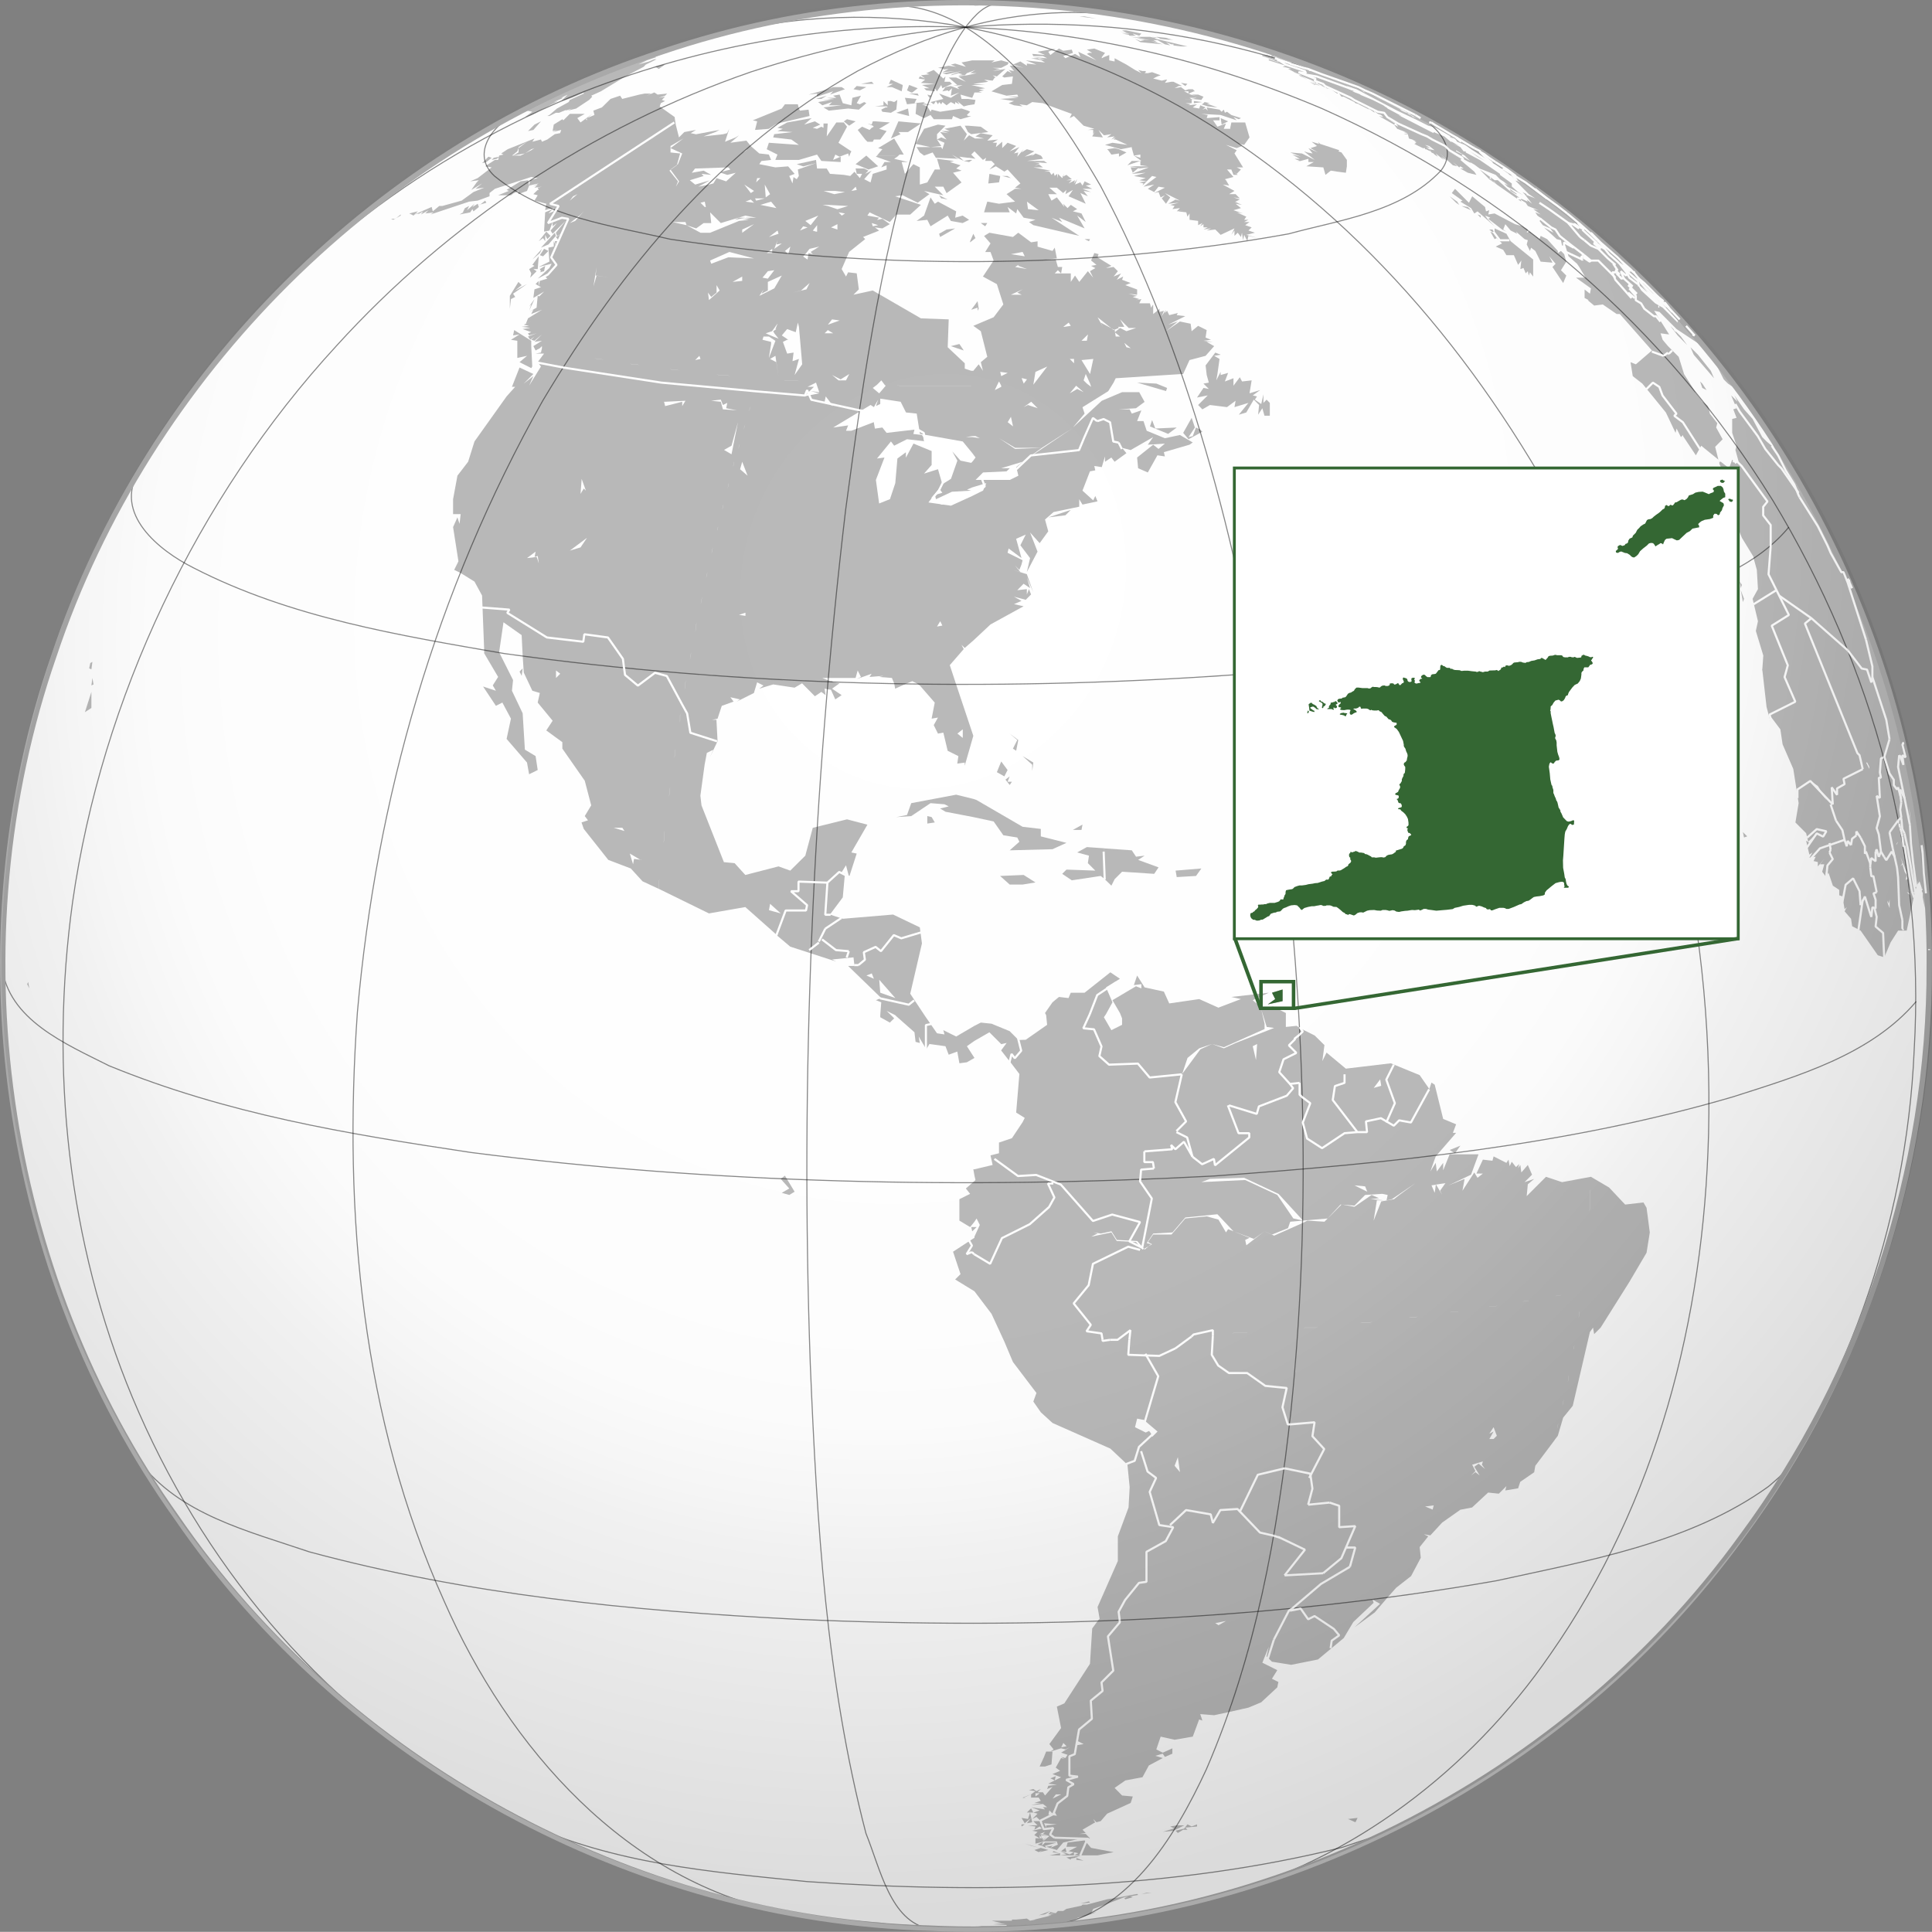 <svg xmlns="http://www.w3.org/2000/svg" xmlns:xlink="http://www.w3.org/1999/xlink" version="1.0" width="550" height="549.955" xml:space="preserve"><rect width="100%" height="100%" fill="#808080" stroke="none"/><defs><linearGradient x1="52.778" y1="-13.239" x2="22.014" y2="51.987" id="a" gradientUnits="userSpaceOnUse"><stop style="stop-color:#ffe1b8;stop-opacity:1" offset="0"/><stop style="stop-color:#ff8b00;stop-opacity:1" offset="1"/></linearGradient><linearGradient x1="-52.251" y1="457.03" x2="-52.251" y2="361.422" id="n" gradientUnits="userSpaceOnUse" gradientTransform="matrix(1.68 0 0 -1.68 899.213 789.761)"><stop style="stop-color:#fff;stop-opacity:1" offset="0"/><stop style="stop-color:#94caff;stop-opacity:1" offset="1"/></linearGradient><linearGradient x1="141.272" y1="70.428" x2="141.272" y2="158.071" id="i" gradientUnits="userSpaceOnUse" gradientTransform="matrix(1.68 0 0 1.68 -86.7 -86.7)"><stop style="stop-color:#fff;stop-opacity:1" offset="0"/><stop style="stop-color:#00a200;stop-opacity:1" offset="1"/></linearGradient><linearGradient x1="127.662" y1="63.215" x2="127.662" y2="183.368" id="f" gradientUnits="userSpaceOnUse" gradientTransform="matrix(1.68 0 0 1.68 599.333 -89.72)"><stop style="stop-color:#006a00;stop-opacity:1" offset="0"/><stop style="stop-color:#009800;stop-opacity:1" offset=".2"/><stop style="stop-color:#00d000;stop-opacity:1" offset="1"/></linearGradient><linearGradient x1="-117.002" y1="397.34" x2="12.991" y2="397.34" id="d" gradientUnits="userSpaceOnUse" gradientTransform="matrix(1.68 0 0 -1.68 899.209 789.763)"><stop style="stop-color:#0053bd;stop-opacity:1" offset="0"/><stop style="stop-color:#0032a4;stop-opacity:1" offset=".994"/></linearGradient><linearGradient x1="-52.251" y1="457.03" x2="-52.251" y2="361.422" id="g" gradientUnits="userSpaceOnUse" gradientTransform="matrix(1.68 0 0 -1.68 899.213 789.761)"><stop style="stop-color:#fff;stop-opacity:1" offset="0"/><stop style="stop-color:#94caff;stop-opacity:1" offset="1"/></linearGradient><linearGradient x1="141.272" y1="70.428" x2="141.272" y2="158.071" id="h" gradientUnits="userSpaceOnUse" gradientTransform="matrix(1.68 0 0 1.68 -86.7 -86.7)"><stop style="stop-color:#fff;stop-opacity:1" offset="0"/><stop style="stop-color:#00a100;stop-opacity:1" offset=".497"/><stop style="stop-color:#000;stop-opacity:1" offset=".994"/></linearGradient><linearGradient id="j"><stop style="stop-color:#b5b5b5;stop-opacity:1" offset="0"/><stop style="stop-color:#b5b5b5;stop-opacity:0" offset="1"/></linearGradient><linearGradient id="c"><stop style="stop-color:#676767;stop-opacity:1" offset="0"/><stop style="stop-color:#656565;stop-opacity:0" offset="1"/></linearGradient><linearGradient x1="127.662" y1="63.215" x2="127.662" y2="183.368" id="m" gradientUnits="userSpaceOnUse" gradientTransform="matrix(1.68 0 0 1.68 599.333 -89.72)"><stop style="stop-color:#6a0000;stop-opacity:1" offset="0"/><stop style="stop-color:#569b0f;stop-opacity:1" offset=".573"/><stop style="stop-color:#4ce72c;stop-opacity:1" offset="1"/></linearGradient><linearGradient id="k"><stop style="stop-color:#000;stop-opacity:0" offset="0"/><stop style="stop-color:#000;stop-opacity:.176" offset=".567"/><stop style="stop-color:#000;stop-opacity:.319" offset="1"/></linearGradient><linearGradient id="l"><stop style="stop-color:#000;stop-opacity:0" offset="0"/><stop style="stop-color:#000;stop-opacity:.004" offset=".415"/><stop style="stop-color:#000;stop-opacity:.027" offset=".568"/><stop style="stop-color:#000;stop-opacity:.078" offset=".772"/><stop style="stop-color:#000;stop-opacity:.176" offset=".889"/><stop style="stop-color:#000;stop-opacity:.319" offset="1"/></linearGradient><linearGradient id="b"><stop style="stop-color:#000;stop-opacity:0" offset="0"/><stop style="stop-color:#000;stop-opacity:.024" offset=".493"/><stop style="stop-color:#000;stop-opacity:.035" offset=".571"/><stop style="stop-color:#000;stop-opacity:.067" offset=".636"/><stop style="stop-color:#000;stop-opacity:.149" offset=".696"/><stop style="stop-color:#000;stop-opacity:.213" offset=".73"/><stop style="stop-color:#000;stop-opacity:.546" offset="1"/></linearGradient><radialGradient cx="-57.022" cy="439.632" r="97.988" fx="-57.022" fy="439.632" id="e" gradientUnits="userSpaceOnUse" gradientTransform="matrix(1.68 0 0 -1.68 899.213 789.761)"><stop style="stop-color:#fff;stop-opacity:1" offset="0"/><stop style="stop-color:#57adff;stop-opacity:1" offset=".595"/><stop style="stop-color:#c9e6ff;stop-opacity:1" offset=".994"/></radialGradient><radialGradient xlink:href="#b" id="o" gradientUnits="userSpaceOnUse" gradientTransform="matrix(-3.098 7.94 -7.191 -2.806 1577.54 -237.059)" cx="99.958" cy="139.375" fx="99.958" fy="139.375" r="45.07"/></defs><path style="fill:#fff;fill-opacity:1;fill-rule:nonzero;stroke:none" d="M549.222 274.973c.423-80-36.486-159.176-98.114-210.245-61.31-51.791-146.293-74.619-225.175-59.417C141.909 19.733 66.709 76.466 29.4 153.091-5.302 221.95-8.666 305.652 20.564 377.05c30.522 78.03 99.276 139.722 180.079 161.796 77.747 22.604 165.13 7.72 231.27-39.002 66.607-45.842 110.722-122.812 116.395-203.541.766-7.031.944-14.2.914-21.329z"/><path style="fill:#b9b9b9;fill-opacity:1;fill-rule:nonzero;stroke:none" d="m287.585 302.303 2.616 3.437-.92 10.983 2.443 1.523-.603 1.206-3.047 4.57-3.682 1.239v3.047l-2.412.603.603 2.73-5.174 1.238h-.317l.317 1.809.286 1.238-.286.286-2.444 2.126 1.206 1.524-3.047 1.523v6.095l3.047 1.84 1.238-1.523.603-.92.92 1.84-1.523 3.333v.318l-6.094 3.967 2.126 6.38-1.523 1.524 5.49 3.364 4.857 6.412 3.65 7.904 2.445 5.808 6.697 8.824-.889 2.444 2.127 3.047 3.333 3.048 16.473 7.3 4.857 4.57.635 6.412-.318 5.777-3.047 8.221v7.015l-5.777 13.11.603 3.364-.317.285-1.81 2.444-.634 10.062-7.3 11.268-2.127.92 1.206 6.095-3.333 4.57 1.206 1.524-.92.604 3.047-.92 1.238.316 1.206-.603-2.444 1.524 1.84.603-.602.92-1.238-.317.92.603-.92-.285-1.524 2.73 1.238.92-2.158.92 2.444.92-1.81.89-1.84.92 2.444.317-2.444.286-.318.92 1.524-.603-2.127 2.445-.603-.921h-1.524l.92-.92-1.237.603-.889-.603-1.238.317 1.841.286-1.238.92v.92h2.159l.603.921-1.841.603h1.84l-2.76.603 3.364-.317 1.206.92h-1.206l.603.635-3.968-.635 2.444.92-1.809.604 1.206.317-1.523 1.524 1.206-.603 1.238 1.206h-2.127l.603.603.603.603h-2.73l2.127.318-.317.92 1.523-.92.604.603-2.73.603 1.523.317-.92.92 1.523.921v-.92l.604.92-.286-.92 2.127.285-2.445-.603 1.524-.603-.603.603 1.84.603-1.84 1.524h3.967l.286.92-2.126.92.603-.602-1.81.285 3.048.92 1.809-2.126 5.205-1.206h2.413l-1.206-1.238h-1.841l1.84-.285-.92-.921 3.65-2.127-.285-.317-.318-.603.603.603.318.317 1.206-.317 1.84-2.127 6.698-3.047.603-1.84-3.047-.286-2.127-2.159 3.048-2.127 4.888-.92 1.809-3.333 3.968-2.126-2.127-.635 2.127-.603.603.92 2.126-.92v-1.524l-2.73 1.238-1.84-.92 1.238-3.65 3.967.888 5.174-.889 1.81-4.888.92.318-.603-1.841 3.967.317 4.254-.92 5.49-1.238 3.651-1.524 4.57-4.253.318-1.524-1.84-.92 1.523-2.444-4.254-2.127 1.841-4.57-.634 2.76 1.523 1.524 5.491.889 7.618-1.524 7.332-6.094 2.73-4.57 5.777-5.46-.286-.92 2.127 1.206-7.3 6.697 5.776-4.253 3.65-4.254 2.445-2.761 4.253-3.333 2.761-5.205-.317-3.048 2.444-3.047-1.238-.603 1.841.318 3.365-3.65 5.174-3.65 3.332-.636 4.571-4.253 3.047.317 2.159-2.158-.318 1.238 3.65-.603.603-1.841 3.968-2.73.318-1.84 5.49-7.301v-.032l.921-1.206 1.524-5.174 2.73-3.364 4.888-21.013.888-1.238.318 1.841 1.84-1.841 8.222-13.077 4.856-8.253.92-5.777-.92-7.015-.889-1.523-5.205.603-4.57-4.857-5.175-3.047-8.22 1.524-4.571-1.524-5.492 5.492.318-3.365 1.81-1.524-2.73.92 2.126-2.126-1.206-2.761-1.841 2.126-.286-2.126-.635.92.318-1.206-.92.889-1.207-1.524-.603 1.238-.317-1.84-.603.92-3.65-1.841-.318 1.238-2.73-.318-1.84 3.968h1.84l-1.523 1.206-.92-1.524-3.365 5.206.603-3.365-4.571 1.841 6.412-3.047 2.126-5.808h-8.22l-1.842 4.57v-2.126l-1.809 2.444-.317-2.444-1.524 2.444 1.524-4.285 5.808-6.698h-.92l.92-2.444-3.682-1.523-2.412-9.745-.92-.603-.603 1.841-2.762-3.968-8.22-3.364-12.793 1.524-5.49-4.571-1.207 2.444.603-4.57-2.761-2.73-4.254-2.127v-.032l-.92-.603-3.047.317v-3.967l-3.65-1.841-3.048.635-.92-.92-1.81-1.525 4.571-2.126-10.665 1.206 2.73.603-6.412 2.444-5.459-2.444-8.538 1.238-1.524-3.365-5.491-1.206-2.127-3.364-.92 2.73 2.126-.286v1.206l-1.523-.603-6.698 3.967 2.127 3.65.603 1.524v1.841l-3.047 1.524-2.127-3.682.603-.889 1.841-3.364-1.84-4.254 3.967-2.444-2.73-1.84-7.332 5.808h-3.936l-.635 1.523-2.73-.317-1.84 1.524-2.127 3.047.317.603.286 2.761-6.094 4.254-3.211.098m-48.273-47.33h-1.206l1.523-2.443.889 3.364 2.158-6.697-1.523-.317 4.57-7.904-5.808-1.524-9.745 2.413-2.126 7.935-4.285 4.253-3.333-1.206-9.459 2.444-3.047-3.364-3.047-.286-6.38-16.156-.318-2.762 1.207-8.824.634-3.364 1.81-.889-.92 2.127 2.158-4.571-.318-6.094h-1.206l1.524-.318 1.206-3.65 3.364-1.206-.92-1.238 2.73.603-.921.635 4.888-2.444.92-3.047 1.81.92-1.206.889 3.967-1.206 6.095.92 2.126-1.238 3.65 3.682 1.841-1.238 1.207.92-.286-1.84 1.81.317 1.237 2.73 1.81-1.206-2.73-1.841 2.126-1.524-1.84-.285-.286-.318h-.508l-2.254-.92h9.459l.603-2.127.92 1.841-1.206.603 4.254-1.523-.603.92 3.967-.317-1.238.317 3.65.286.635 1.523.286 1.524 3.365-1.524 1.523-.603 1.27.635.857.571 4.253 4.889-.889 4.57 1.81-.317-1.207 2.158 1.207 2.413 1.523-.286 1.238 5.174 3.047 1.523-.317 2.127 2.126-.286v.889l2.445-8.507-4.889-14.632-1.809-5.491 3.968-4.571-.635-1.206.92.888 2.445-2.126 4.888-4.57 9.427-5.175-2.73-.603 2.127-.92-2.127-1.206 3.333.888 1.523-1.523-.603-1.524-.603 1.524v-1.524l-2.73.318 1.81-1.841 1.84 1.237-.92-3.047 1.841 4.254-1.84-5.174-3.968-1.206 2.126.603-1.523-1.841 1.238 1.238.603-1.524.317-1.238-4.285-2.126.317-1.207 3.65 2.73-1.523-5.491 2.73-1.206-1.524 3.047 2.762 3.65-.92 3.968 3.046-5.809-2.126-5.46 2.73 3.048 2.444-3.365-.921-3.364 2.444-2.127 7.3-1.523v-2.127l.921 1.523 4.285-.92-.635-1.524-.603 1.238-3.047-2.761 2.127-5.491 1.523-.286-.285-1.238 2.126.317.92-3.047v1.524l1.81-1.206.92 1.206 3.365-2.444-1.238-1.524 2.444.635 6.412-3.682-1.524 2.158 4.857-.317-1.81 1.524-1.523-1.207-4.57 3.65.285 3.048 2.761 1.206 2.73-4.888 2.127.317-.286-1.206 7.3-2.127.921-.634-3.65-2.127-4.285.92-5.174-2.126-.92-2.762h-1.81l1.206-3.047-2.73.92-.602-1.205h-3.048l4.857-.318 2.444-1.81-1.524-2.76h-4.888l-5.777 2.444-8.22 7.617 3.332-3.967-.603-1.81 7.332-4.57 1.524-2.444.603-1.238 18.886-1.206h.317l1.81-3.968 4.57-1.206 2.444-2.762-2.126-1.206h1.809l-2.73-.317 2.127-.286-1.524-.635.318-2.126-2.444-1.206-1.841 1.523-.286-2.127-3.047-.634-3.968 2.761 3.365-2.761-2.762.92 4.888-2.444-2.444-.286.318-.603-2.444.603-.603-1.238-.635.635.317-.92-1.206 1.809.603-1.524-1.238.318v-.92l-.286.317-1.523 1.206v-2.73l-.603.92-.318-1.237h-3.047l.603-1.206-1.523.285.92-.285-1.84-.603 1.237-.318-2.444-.603 2.444.286V82.41l-3.364-1.238 1.523-.603-2.444-.92.318-.921-1.841.92 1.237-1.809-2.126.889 1.206-1.524-1.206-1.206-2.159.318 1.524-.635-3.936-2.413.286-.92-1.206-.317-.92 2.126 1.523 1.238-1.524.286 1.206.635-1.523.888.92 1.841-1.523-1.84-2.444 3.047-1.207-1.81-1.206 1.81v-2.413h-4.571l.89-.92.92.92.317-1.84h-1.238l-.603-2.127h-2.73l3.048-.318-.603-3.047-.635.92-4.254-1.206v-1.523l-1.84.285-3.65-2.73-1.524 1.207-6.698-1.206-1.523.92 1.84 2.127-1.523 2.444h1.524l.888 2.412-3.047 4.571 3.968 2.158 1.84 5.777-2.76 3.65-5.777 2.445 2.126 1.523 1.841 7.3-1.84 1.524.602 2.444-1.206-1.84-1.523 1.84h-.604l-1.84-.603v-1.523l-4.857-4.571.286-7.935-7.904-.286-13.712-7.935-5.491 1.206 1.523-1.524-.603-4.57-2.444-.286-.603 1.206-1.238-2.127 2.127-4.888 4.57-3.65-.602-.603 4.57-1.81-1.206-.92 2.127.286 2.126-1.206-2.126-1.524-1.524.317.603-.634-3.332-.603.603-.92 5.776 2.76 1.841-2.126h3.968l3.047-2.762-7.332-2.444 2.127-.285 4.285 2.126 3.333-2.444-1.524-.92 5.491 1.238-2.444-2.444h2.444l.92 1.84 4.254-3.047-2.412-2.761 2.412-.603-1.524-.603 1.238-.92-3.047-.921 1.206-.286-4.856-.635.889 3.048h-1.524l-2.127 3.681-2.126.604v-4.889l-1.841-.92-2.412 2.761-.921-3.364h1.81l-3.937-.92.89-.604-.89-.285h-4.888l-.317.285 4.285 1.524h-1.841l-.92 1.523 1.523-.603v1.207l-3.936 1.237-.635 2.444-1.809-.92 2.127-2.444-1.841.92.92-.92-1.206-.603h-2.444l.317 1.523h1.524l-.635 1.207-1.523-1.81-1.207 1.207-1.84-.318-3.936-.286-.921-1.523h-2.761l-.286-2.444-5.491 1.206 1.84.635 3.65-.92-5.173 1.809.286 1.84-.603.921-.92-.603-.286 1.81-.921-2.127 1.524-.604-1.841-2.126-3.65.285-4.571-.92.603-.889 2.761-.317-.635-1.524-2.73-.317-2.443-2.127-1.207-1.523-4.57.603 1.809-1.524.635-.603-.92.603-3.048 1.238.603-1.841.603-1.841-.603 1.238-1.206.286h.889v.031h-.92l-5.46.603 3.333-1.237 1.238-.604-1.841.318-4.888.92-1.524-.317 1.524-.92-3.333.603-1.524 1.523-.92-3.65-.286-1.841v-.286l-4.285-3.047.317-.92 1.206-.603-.92-.318.92-.92-1.809.317 1.81-.603.603-.603-2.73.286-.92-.604-2.127.92.603-.316.603-.286h-1.81l-1.523.286-4.888 1.237-.603-.92-2.73.92-2.444 2.413-2.444.92.317 1.238-1.968.825 1.334-1.142-3.333 2.444-.92-1.238 2.126-1.206h-4.253l-1.841 1.84-.286-.317-2.444 1.524-.318 1.84 1.238-.317-1.238.604 2.445-.604-.318.92-1.523.287-2.127 1.523-1.524.635-.285-.635-2.444.635.603-.92-7.618 3.047-1.841 1.206.635.317-1.238.286-.064.35-1.46.285-.603.603 1.524-.318.508-.507-.19.825h-.921l-2.762 1.809 1.841.317-3.968 3.048-2.126.92 2.444-.317-.603.603-1.524 2.158 3.047-1.84-1.84 1.523 2.443-.318-3.047 1.238-3.364 2.444-5.491 1.524h-.89l-1.84 1.523-.318-1.237-4.856 2.126 1.206-.285-.285.285 1.523-.889-.635.89 2.159-1.207-.92.92 2.316-.285-.793.571 10.95-3.65 2.444-.286 3.365-1.238v-.92l1.524-1.206 10.347-3.365 1.841.318-2.126.603-.318 1.523 2.73-.603-1.81.92 1.524-.602-.92.888 2.126-.285-1.206.285.286.635h-.286l-1.238 1.206 1.238.318-.92 1.523 3.364.889-.317 1.841.92-.317 1.206-.603-1.206.634 1.524-.317v.92l-1.524.604 1.206-1.207-2.126.89-.318 5.49 1.524-.285.92-2.444v1.206l1.238-.92-1.84 2.158.602.888 3.65-3.65-2.729 3.365.317.92 1.81-.92-2.127 1.206.92 1.206h-1.237l.317 1.238-.603-1.238v1.524l-1.524.317.286 3.968-3.047 1.523 3.682-.92-.635 1.206-3.333 3.047 3.047-1.524 2.127-1.809-3.047 2.73.603.603-2.127.635-.285 1.428.603.381-1.841.603-.318 2.444 3.047-1.809-1.364 1.365-.445-.159-.317 3.365-2.127 1.206 1.206-.603-.603 1.206 3.047-1.206-3.967 2.444-.603 1.523 1.523-.634-2.126.92 1.523.318-2.127.285 2.445.318-2.159.317 2.444.889-.92.317.317.603 2.127-.603-2.444.92.635.921 1.206-.92-.92.92.92.286 2.126-1.81-2.126 2.127 2.126-.317-2.444 1.523.635 1.238 1.206-.635.603-.603v.603l-.285 1.238-1.524.286h2.412l-1.809 2.444.92 1.238-3.364 5.46 1.206-2.73-2.73 2.126 2.73-2.73-3.936-1.84-2.158 5.49h.92l-2.444 2.73-9.141 12.824-1.81 5.777-3.046 3.968-1.238 6.697v4.253h2.158l-.317 2.762-.603-1.841-1.238 2.761 1.523 9.745-1.206 2.444 1.841.888 3.936 2.445 2.158 3.967.603 15.553v.889l3.968 6.73-1.523 2.411.888 1.524-3.65-1.206 3.65 5.491 1.841-.92 2.444 4.57-1.238 5.777 5.809 6.73.603 3.332 2.444-1.206-.603-3.968-3.047-1.84-.635-10.348-3.047-6.412.317-3.047-3.967-7.904 1.238-8.538 5.173 3.65.286 5.809.318 4.856 2.444 5.174 2.126.635-.603 2.73 4.253 5.173-1.809 2.762 4.571 3.333v1.84l6.38 9.142 1.84 7.015-1.84 3.047.92 1.206-1.84.603.634 1.841 6.983 8.824 6.412 2.444 3.333 3.65 4.57 2.127v-2.126l.318-.604-.286.604v2.126l14.315 7.015 10.348-1.81 8.946 7.936M266.109.74l-.127.064h.159l.127-.032.762-.032h-.92zm.032.064-.254.031-.381.19.635-.221zm-.254.031.095-.031-3.523.222h-.286l-2.888.222.444-.222h-.603l-1.238.317h1.238l.127-.063 5.65-.254.984-.19zm8.157-.095-4.888.286h3.047l1.841-.286zm.318 0 .285.286h2.127l-.889.317 1.81.286 3.65-.286-1.524-.317h-1.809l-3.65-.286zm5.46.286 2.158.317v-.317h-2.159zm-24.981.317-.127.127 1.048-.127h-.921zm-.127.127-1.397.159h1.238l.16-.159zm-1.397.159h-2.444l-.634.222 3.078-.222zm-3.078.222-1.175.095h-.92l-.73.254 1.936-.254h.635l.254-.095zm-2.825.35-.476.063h.285l.19-.064zm-2.317.063-.604.285.921-.285h-.317zm-2.73.285-.318.318.603-.318h-.285zm64.275 0 5.174.92 3.365.318 1.84.286.985.19.222.127h.35l1.49.286 3.048.635h.889l3.047.603-.603-.317h-.603l-.92-.286h-.286l-1.524-.318h-.635l-1.809-.317-1.174-.254-.064-.032h-.063l-1.46-.317-9.142-1.206-2.127-.318zm-3.935.92h1.523-1.523zm-69.196.604-3.047.317-2.127.286-3.047.635 2.666-.222 1.81-.413h.412l.35-.159.539-.127 2.444-.317zm73.735.603 4.888.635-3.365-.635h-1.523zm-79.448.444-1.905.19-.285.287 2.19-.477zm-4.349.477-1.81.412 2.445-.412h-.635zm-1.81.412-1.237.19h.317l.92-.19zm3.334-.412-2.571.634.158-.031 2.413-.603zm-3.65.317-1.207.286 1.524-.286h-.318zm-1.207.286-1.333.317h.73l.603-.317zm-1.333.317h-.508l-.412.222.92-.222zm-.92.222-.413.095h.222l.19-.095zm-.413.095h-.698l-.603.286h-.603l-.92.318-.255.126.35-.095.126-.031h.096l2.507-.604zm109.92-.92 2.443.603-1.523-.603h-.92zm.92 0 2.73.603-2.444-.603h-.286zm.92.286 1.207.317 2.126.317-3.333-.634zm3.333.634 1.016.223-.698-.223h-.318zm-110.205-.603-2.222.286 2.159-.254.063-.032zm111.443.89 4.856 1.237h.508l-.095-.032h-.032l-.095-.063.635.095-1.047-.254h-.032l-2.889-.666-1.206-.318h-.603zm5.777 1.237H339.145l.35.127 1.904.476-1.841-.603zm1.841.603 1.206.318 2.127.603-1.81-.603-.634-.318h-.889zm3.333.92 1.619.223-.699-.222h-.92zm1.619.223.222.063.317.159 1.81.476-1.842-.635-.507-.063zm2.348.698 1.46.413-.253-.127-.89-.286h-.317zm0 0h-.349l.952.286-.603-.286zm-.349 0-1.365-.413.19.096.921.317h.254zm-1.365-.413-.095-.063-.508-.127.603.19zm3.174.826.381.19 1.81.603h.634l-2.825-.793zm2.825.793 1.334.381-.127-.063-.92-.318h-.287zm1.334.381.476.222.444.159-.127-.159-.793-.222zm.92.381.159.159.762.158-.921-.317zm.92.317 1.365.445.635.317h.286l-.254-.127.508.127h.127l-1.048-.349-.54-.286h-.317l-.761-.127zm2.667.762.635.222.222.064 2.698.889-.572-.286-.92-.286-1.841-.603h-.222zm.635.222-.762-.222h-.254l1.016.222zm-19.966-5.586-.54-.127.921.286-.38-.159zm-125.155-.92-.634.158h.317l.317-.159zm-1.555.158v.095l-.603.223h.603l.635-.318h-.635zm-.603.318H211.261l-.604.317h.604l.444-.222.476-.095zm-1.524.317-1.523.286h-.286l-.635.317h-.603l-.603.286h-.603l-.603.317h.286l-.572.222.73-.222h.16l.19-.095 1.745-.508h.508l.952-.317h.254l.603-.286zm127.79-.159.286.032.031.032-.317-.064zm-19.013.445 1.238.603-1.841-.286 2.762.603H319.434l1.841.318.318.285h1.809l-.603-.285-.318-.318 1.841.603.603-.603-4.253-.92h-1.238zm-114.268.92-3.047.92.984-.19-.349.19h-.635l-.857.286h-.032l-.095.032-.793.286h-.35l-.603.317h-.603l-.603.286h-.317l-2.73.92-.635.318-.888.285h-.921l-1.841.603-.603.318-1.206.413v.19l-.064.032-.857.285-.888.286H186.915l.825-.254.064-.032h.032l.54-.317-1.778.603-.603.317h-.318l-.508.286-.095.032-1.904.603h-.222l-.127.127h-.032l-.476.159-.603.317h-.286l-.635.317h-.603l-.286.286h-.317l-.603.318h-.318l-.603.285h-.317l-5.396 2.159h-.063l-.064.063-.571.222h.317l-.793.318h-.413l-.317.285-.096.032-1.46.603h-.285l-.19.19-1.017.413.92-.317-.76.317h-.477l-.286.286-.412.222-.096.032-.92.38h-.413l-.285.286-.19.096h-.033l-.317.158-.857.35h-.127l-.635.317-1.238.54-.285.063h.127l-.603.254-.35.159-.666.285-.635.222v.223l-.413.254-1.11.444-2.73 1.524.285-.318-2.73 1.238-.317.286-1.206.603-.952.476-.127.063-.159.064-.603.317.635-.285-.635.603-1.81.92 3.048-1.238 1.524.318-2.127 1.523 1.81-.603 7.617-3.967-1.206.285 2.73-1.206h-.603l1.84-.92-1.84 1.84 1.206-.317 1.84-.603 2.667-1.206h.063l.635-.318v.318l-3.967 1.81-.318.602-3.333 1.841-2.158 1.841-.603.286h.603l1.841-.92h.92l2.095-.858-.285.254 1.84-.603-1.205.603 2.412-.603 3.682-2.444.889-.92-.286-.286 2.73-1.238 7.014-4.253 5.174-2.73.603-.635 1.841-.889 1.206-.634h-.603l-.158.063-1.365.571-2.984.857 2.38-1.174 2.73-.92h-.603l3.968-1.524h-.92l.126-.127.604-.159h.19l.063-.063.857-.254h.286l.381-.19.444-.128h.096l.127-.063h.031l.762-.222h.318l3.935-1.238 3.365-1.206 4.222-1.206h-.572l-.444.19-.381.095.825-.285.635-.223v-.095h-.032zm-56.372 21.933.159-.127-.603.35.444-.223zm.159-.127.762-.476-.603.318-.16.158zm.762-.476-.223.222.286-.158.54-.381-.603.317zm.063.064-.095.095.793-.476-.698.38zm172.1-20.473 5.491.92-3.967-.317 2.444.317-1.206.286-1.524-.603 1.524.92 6.38.603-3.333-.92 1.809.317-1.206-.603h1.206l2.127 1.206 1.523.318-1.206-.92 1.524.602h.603v.318l2.126.285h1.841l-8.824-2.126-.634-.318-1.207-.285h-3.65l1.206.285-3.047-.285zm6.094 0 .921.285h.889l-1.81-.285zm1.81.285h.031l.604.318 3.047.317-1.206-.317 1.809.317-2.127-.635-2.73-.285.572.285zm-29.234 3.047-5.174.921 2.127.92-3.65-.317.317.635h2.73l1.206.603-3.936-.317 3.333.603h-1.524l-.603-.286h-1.84l2.92.571 1.047.635-5.491-.603 3.047 1.206-2.73-.285v.603l-1.84-1.207-2.127.89 3.047.92-2.73-.603h-1.238l1.238 1.523-1.524-.317.921.92-1.238-.603-1.524 1.524.604.317 2.444-.317-.286 2.126-2.762.318-3.047 1.809 4.285 1.238 3.048-.317.285.603h-3.047l3.047.317-5.174.317 3.968.604-1.524.603 1.524.603 2.444.317-.92-.603 2.126.286 1.524-.92 3.047.317 1.524.603 6.697 2.444-.603 1.206 1.206-.603 2.761 2.761 3.048.889-1.841.317h1.523v1.207l.603-.89-.888 1.524 3.047.286-1.238-2.127 1.523 1.524 2.127-.317-1.206.92 2.126-.286-.92.89 1.238-.604-.603.603h.603l3.333 1.524-4.254-.603-2.126.603 4.57 1.238 3.048-.603v.285l.603 2.127 1.84-.286v.92l-1.84-.634 2.126 1.523h-.285v1.238l2.126.286h-2.126l-.635.635 3.047-.318-4.856 1.841 3.967-.317-3.364.92 3.364.604-1.84.603 2.126.317 1.523-1.523 1.238.285-3.682 2.762 3.048-.603-1.81 1.206 1.81.92 1.237-1.523 1.81.285-3.047 1.524 1.237-.286.604 1.524 1.206-.603-.89.888 1.207 1.524 1.206-1.81-1.523-1.237 4.285 2.158-1.27-.285L332.543 58l3.047-.286-2.444.603 1.238.318-.603.889 2.127-.286-.92.92 2.126-.317-1.81.317 2.413.286.317 1.238.603-.92v1.809l2.445.317v1.206l1.206-.603-.603.92.92-.602v.92h1.206l-1.206.603 2.127-.317-1.206.603 2.444-.286 1.523 1.524 3.936-1.841-.889 1.84.89-1.237v1.523l.92-.888.92 1.206.286-1.206.317 2.126.318-1.523.888 1.809.318-1.524 2.73.635-3.333-.92 2.444-.603-1.841-.635.92-.889-1.84-.635 1.237-.888h-1.523l1.206-.635h-1.206l.603-.889-2.73-1.238 1.81.318-2.73-.921 2.126-.603L351.747 58l1.809.317-2.127-.92 1.841.317-1.523-.317 1.206-.603-1.81-.603 1.81.285-1.206-1.206h-1.841l1.523-.92-3.333-1.81 1.81.286-.89-1.523-.317-.286 2.444-.635-1.84-2.126h1.237l.603 1.523h1.207l-1.207-.92.92.634 1.207-1.237-1.206-.604h1.81l-2.445-3.967.635-.92-3.047-1.524 3.047.92 1.524-.603-.921-.603 1.524.286 1.523-2.127-1.238-4.253h-3.936l-.317 1.523v.286h-1.841l.635-1.524-2.444.921-1.238-1.81h1.84v-.92l-3.65.286.286-.889-1.809-.317 5.491.317 4.57 1.524-.92-.92 1.524.602.603-.317-2.73-.889-1.238-.92-.603.285-.317-.888-.603.603-.603-.603-3.65-.635.285.92-.603-.603-.92.318.92-.635-1.523-.603-.286.92-1.841-.317 1.206-.889-2.412.286.603-.286-1.524-.317h1.81v-.92l-2.413-.287 2.73.286-.92-.603h2.126l-1.523.317 2.761.286.603-.92-1.523-.603h-1.841l1.84.603-2.126-.603-.571-.286 1.491-.635h.286l-.603-.603h-1.206l-.92.317-1.239-.92-1.809.317 1.206-.635h.921l-2.444-1.206h-.603l-1.841.318.635-.92h-.318l-1.206.285-2.444-.603 1.206-.603.92-.318-2.444-.888-1.206.285h-.92l.317-.285v-.318H325.243l-1.238-.317.92.92-1.809-.92-2.444-1.524-3.365-1.81v.921l-1.523-.317v-1.524l-1.524.604-.603.317v-.317l.92-1.207-3.046-1.238-2.127.318 1.524.92h-.921l-.603.286 2.73 1.841-5.174-2.444.603 1.524-1.524-.921-2.73 1.238-.634-.603 2.761-.92-.317-.921-2.444.317-1.206-.635-2.444 1.841-.603-.92 2.126-.92zm34.09 43.01.032-.032-1.524-.318 1.492.35zm-8.19-5.206-2.126.286 1.206.317-.285.603 1.206-1.206zm-1.808-4.285h-3.047l2.412.317h-2.127l.603 1.524 2.159-1.841zm0-1.524h-2.444l-1.238 1.238 3.682-1.238zm38.375-30.471-.603.317.92.318 2.127.889-2.444-.89.92.604h-.92l1.523.603-1.206-.317h-.317l-.603-.603-1.841-.604h-.89l2.413.92-2.73-.92v.318l.92.286 2.128.603.603.317-2.73-.92 4.57 1.84-3.65-1.237v.317l4.444 1.397.127.127h.286l-.92.317 1.237.222v.064h.286l.92.317h-.92l.635.286 1.206.635.412.095.16.063-.89-.158.92.285 1.524.603h-.603l3.65 1.524.921.635.318-.318.285.603 2.444.92-1.84-.602 1.237.603h.286l.317.317 1.206.286 1.841 1.238.318-.318.889 1.207h.634l3.048 1.523.285.318 1.238.317h-.317l3.047 1.524-.603-.635 2.126 1.523-.317-.603 1.238.92.92.318.603.603-1.237-.317 4.285 2.444.285-.318-2.412-1.523 2.73 1.523.603.921-1.206-.603.92 1.206 2.412.92h-.603l1.206.318-1.206.286h1.206l.318 1.238 2.127.603-1.207-.318 1.207.635h-.604l.604.286-.604.317 1.207.603 1.238.603h.603v.318h.317l1.206.603-.317-.603-.889-.603 1.206.285-1.523-.92 1.206.317 1.523 1.206-1.523-.285.635.92.603.286.285.317.92.603-.602-.92 1.523 1.238.92.603-.92-.92 1.841 1.205-2.158-2.126 3.682 3.364 1.206.286-1.206-1.206 1.81 1.523.317-.317.92.635h-.92l2.126 1.206 2.444.603-.603-.92-3.967-3.333.285-.318-3.65-2.126 6.412 3.364-.318-.317 1.27.73 1.492 1.11 4.57 1.81 1.207 1.238 1.079.698 1.365 1.111-1.206-.603.888.92 4.571 2.445-1.524-.92-1.809-1.588v-.857l-3.364-2.444v-.286l-5.777-3.967-3.968-2.127v-.317h-.603l-.92-1.206-1.841-.92 1.523.602-2.127-1.206h-.317l-1.81-1.524-3.046-1.237v.317l-10.062-5.174.92.286-3.967-2.127-.286-.317h-.032l-.349-.19-.54-.413-3.047-1.524-3.65-1.523h.286l-2.444-.921h.635l-1.524-.603-.635-.92 2.762.92 11.585 6.094 5.174 2.444 3.65 1.841 1.206.286 1.238.603-7.618-4.856 1.81.92 2.444 1.524 1.84.888.286.635 6.698 3.65 3.967 2.127 1.524 1.206-2.444-1.206 1.238.92 4.253 2.73 3.047 1.841 3.047 1.81.318.634.285.286h.032l.571.286.635.635v-.318l.603.635 1.238.889-1.523-.603 3.936 3.967 1.84 1.206-2.602-1.015.158-.19-1.206-.604.603.603 2.127 2.73-1.524-1.206.318.603-2.127-.92-3.364-2.413-3.047-2.761h-.921l-1.174-.857.254.73.349.317.412.254-.127-.127.92.603-.793-.476.699.698.031.032.064.064 6.983 4.856-.286-.603 1.524.92.603.92 3.047 1.207-1.524-.317 2.127 1.523-1.523-.603.603.92 1.238.921-.635.603.92 1.206 2.127.92.92 1.239-2.73-1.524 3.65 3.333 1.207.317.317 1.524h.92l.921 3.047 2.413 2.127.635.92 1.809 3.047h-2.73l4.253 3.048-.285 1.523-1.524-1.206v2.412l1.206.635h-.317l1.84 1.524 2.445-.318 3.968 2.73h.888l2.159 2.444.285.317 6.698 7.618-4.571 3.936-1.524-.603.635 3.968 2.73 2.126 6.697 8.221 2.762 5.809.285-1.238 1.238 2.444.603-.603v.317l3.65 5.46 1.524-2.73 4.888 3.968-.92-3.65 2.127-2.159-1.841-3.333.317-1.238-2.127-2.73-.317-1.523-.286-.603-.285-.286-.032-.031-.318-.286-.888-.635-1.841-2.412-.318-.635-3.047-4.856-1.523-4.888-3.048-3.048-1.523-1.809-.603-1.84 2.444.317-4.253-6.73 1.523.318 4.856 4.888 6.412 4.253 3.301 3.619-.889-1.175-1.809-2.126-2.444-2.762 1.206 1.238-.888-1.523-.445-.318-.032-.032v-.031l-.127-.254-1.047-1.143-.19-.38-.286-.128-.508-.54-.127-.222-.127-.063-.762-.825-.031-.064-.286-.571-.603-.318-.318-.603-.317-.158-.603-.762.317.317-2.444-2.761.318.603-3.365-3.333-.032-.063-.253-.54-.445-.222-.032-.032-.254-.254-.19-.412-.35-.19-.444-.477-.126-.254-.19-.095-.7-.762-.031-.063-.032-.032-.254-.254.096.19-.413-.19-3.65-3.682-.064-.032-.254-.254-5.173-4.888-.318-.286-3.333-2.761-4.983-4.253.413.317-.603-.635.793.635h-.19l.761.476.445.413 1.84 1.523-2.76-2.412-.572-.413-.444-.38.73.476-1.238-.89-2.413-2.157.89.92-.35-.19-.54-.413-.92-.92-.19-.096h-.032l-.096-.222-.603-.317-.317-.286H444.081l-.095-.159v-.032l-.286-.19-.222-.222-.285-.286-.032-.032-.318-.285-.603-.318-.603-.603-.952-.666.38.38-.126-.063-.032-.032-1.016-.761-.095-.096.222.127-.38-.285-.127-.127-.603-.603-.032-.032-.603-.286-.603-.603-.603-.317-.921-.603-.603-.318-.603-.603-.603-.603-.635-.317-.286-.286-.476-.222-.159-.095-.603-.318-.603-.603-.92-.603-.286-.286v-.031h-.19l-.127-.286-1.206-.603-.318-.318-.603-.317-.317-.286-.572-.285-.634-.318-.318-.317-.508-.254-.095-.064-.603-.603-.603-.285-.318-.318-.603-.317-.317-.286-1.143-.571-.063-.032-.318-.317-.285-.318h-.318l-.285-.285h-.032l-.603-.318-.508-.254-.095-.031-.032-.032-.254-.286h-.032l-.571-.285-.032-.032-.73-.445-.063-.031-.095-.127h-.032l-.286-.127-.317-.159-.064-.063-.635-.381-.063-.032-.159-.159-.603-.285-.127-.064-.127-.095-.444-.254-.032-.032-.19-.159-.603-.317-.286-.317-1.238-.603-.286-.286-1.206-.603-.032-.032-.634-.317-.254-.286-.603-.286.317.286-.476-.286h-.159l-.603-.317-.254-.286-.063-.032-.318-.285-3.047-1.524-.286-.317-1.809-.92h-.032l-.095-.032-2.761-1.048.762.476-1.524-.603-1.301-.857-.127-.095-.476-.254h-.032l-1.429-.317 4.889 2.444 2.126.92-1.396-.286.412.286.127.064.064.031.158.096.064.031.571.381.603.286-.92-.286-.889-.635-.063-.031-.572-.254-.254-.19-1.555-.73-.54-.509-1.301-.698-2.412-1.238h.158l-.063-.032-.476-.19-.254-.063h.127l-2.857-1.238 3.333 1.238.603.285-1.524-.889 2.54 1.111-.381-.222 2.285.857-1.11-.54-2.413-1.206.317.286-1.238-.603-.793-.54-.095-.063h-.349l-.604-.317-.57-.286h-.033l-.031-.032-.508-.254.444.19-.19-.222H390.756l-.095-.063-.635-.254h-.476v-.222l-.159-.064h-.158l-.127-.127-.476-.19-.254-.254-.064-.032h-.603l-.19-.19-1.936-.73-.286-.318h-.032l-.603-.285h-.317l-.286-.318-.635-.317h-.286l-.603-.286h-.317l-.317-.317-.604-.286h-.158l.285.095.19.19-.666-.285h-.254l-.19-.19.444.19h.19l-.698-.254-.063-.063H380.091l-.095-.095-.032-.032-.19-.19-.603-.286h-.318l-.444-.159-.159-.159h-.254l-.349-.127-.031-.031-.064-.032-1.11-.413-.318.318-1.206-.635-1.524-.286-1.841-1.238-2.444-.889-.571-.317.888.317h.127l-2.57-.92-.318-.095-1.206-.508-2.127-.635h-.317zm6.538 2.158.254.096-.095-.096h-.159zm.254.096.222.19h.318l-.54-.19zm.54.19.444.159-.159-.159h-.285zm.444.159.159.159.603.285h.254l-.571-.285-.445-.16zm5.65 2.285-.317-.317h-.318l-.603-.286h-.063l.984.603h.317zm-1.301-.603-.54-.317-.92-.286h-.286l-.476-.159.159.159.603.286h.603l.635.317h.222zm-2.222-.762-.159-.158h-.286l.445.158zm-.445-.158-.57-.286.253.286h.317zm12.824 5.173 2.158.984-.063-.063-.603-.318-1.206-.603h-.286zm4.253 1.905.095.032-.095-.064v.032zm1.111.476-.063-.095-.445-.159.508.254zm9.903 5.967.572.254-.254-.19-.032-.032-.095-.063h-.032l-.635-.318.476.35zm8.634 3.555h.159l-1.048-.54.889.54zm30.82 20.22.667.444-.254-.254-.413-.19zm3.46 2.634.508.412-.222-.412h-.286zm9.745 7.903 1.682 1.524h-.159l.476.254-.254-.254h.064l-2.412-2.127.603.603zM426.02 52.446l-1.111-.952-.318-.19-.031-.127-.572-.476.254-.286-3.015-2.158 2.73 2.761 2.063 1.428zm3.428-2.952-.318-.317-3.047-2.127 3.365 2.444zm-59.42-28.059h-.317l2.444 1.238-2.127-1.238zm-6.094-4.856-1.84-.92-.287.317 2.127.603zm-87.16.603-1.524.317-1.524.286 1.238 1.238-3.047-.92-1.238.285 1.523.635-2.126-.317-3.047.603 1.84.317-.92.286 2.127-.286-1.81.92 3.65-.317-3.65.603 1.207.318 4.253-.92-2.73.92-.317.285 2.158-.603 1.206.318-1.206.285h1.81l.603-.603 2.444-.92-1.524.92h1.841l-2.761.603-2.413.318 2.127 1.523-2.762-1.206h-2.126l2.444 2.127-1.524.285 3.047-.285-1.523.603.603.603-2.444-.92-1.524.317-.888 1.206 1.523-.286.286.286.92-.889-.317 2.127 2.444-.92-2.444 1.523-3.333-1.206 1.206 1.523-3.65.89.92.634.604-.92.603.92.317-.635.603.635.318-.635 1.206.92 1.206-.92 1.238.635v-.635l1.206.635-.603-.92 1.84 1.523 1.207-.317 1.841-.286.286-1.238-2.127-.286h-1.841l-.286-1.237 2.127.603 1.206.317.635-1.524h2.127l-.92-.317 1.523-.286-1.524-.317 1.841-.286-3.968-.92h3.968l-3.364-.318 4.253-.603-1.206-.603 2.444.286.603-.889h.317l-.92-.635 1.206.318 2.444-2.127-3.65.603 2.126-.603-2.126-.317h2.444l1.81-.92.316-.604-2.126-.603-2.762.603.92-.603h-6.41zm89.001.317 2.762.89.603.634-3.365-1.524zm1.841 0 3.047.89 1.206.634-4.253-1.524zm-178.893.89-2.444.634h.318l.92.603 1.81-1.238h-.604zm183.464 1.237 1.206.603h-.603l-.603-.603zm-106.365.286-2.126.92.889.318-2.413.285 1.206.92-1.523-.602-.318.603 1.841.317-1.206.92 3.936.286-3.65.318 2.127.92h-1.524l.635.603 2.412.286v-.889l.635.889 1.206-1.81.318.921 2.73-1.238-.604-.603h-1.523l.285-1.523-.603.603-2.73-2.444zm-12.188 2.761-.603 1.206h1.206l-1.841.92h1.524l2.158.921.603.286.286-1.524v-.285l-3.333-1.524zm119.442.286 1.523.92-1.84-.603 3.046 1.206-2.73-1.523zm-.318.317 1.524.92h.317l-1.84-.92zm-124.615 0-3.047.603h3.65l-.603-.603zm88.05.318 1.237.888.603-.603-1.84-.285zm-77.385.603-.603 1.523 1.206.603h.317l1.524-1.206-2.444-.92zm-14.919.285-.92.921 1.81.317 1.84-.92-2.73-.318zm-6.729.318-1.523.603-5.46 1.524 2.413-.286v.889l4.57-1.524-.888.92 4.253-1.523-.92-.603h-2.445zm-76.464.92-.984.381.317-.158.667-.223zm226.726 0 .921.286.286.317-1.207-.603zm-50.31.286h1.239v.603l-1.238-.603zm53.167 0 .254.095-.095-.095h-.159zm-134.836 18.6.635-.603h1.206l-2.73-4.57-4.57 2.73 1.206.317-1.524 1.809h4.888l.89.317zm41.771 479.608-.349.095v.095l.35-.19zm-.349.19-1.492.73 1.207.318.285-1.048zm-.285 1.048 1.237.603-.317-.603 3.365-.92H297.5l-.92.92zm.285-1.143.032-.095.92-1.206-.92.92v-.603h-2.127v1.524l2.095-.54zm-2.698-8.316-.635-1.206-1.206 1.206H294.168zm-.92 0-.603 1.84-1.841-.317.92 1.524 1.81-1.524-1.207 1.524 1.524-.286-.603-2.761zm.285-5.174-2.412.92.889.286-.603-.285 2.126-.92zm6.73-3.968.285-1.206-1.523.603 1.238.603zm-1.238-8.22h-1.207l-.603 1.523-1.238 2.73h1.524l1.841-.603.286-3.65h-.603zM153.397 81.394h-.032v.095l.032-.095zm-.032 0v-1.428l-.889.889.889.54zm-2.73-28.567-.317-1.523-2.127.317-3.968 2.444.635.286-3.047 1.238h3.65l.667-.508 1.46-.73v.92l2.444-.92.603-1.524zm-32.598 8.221.92-.889-2.444.604.604.285.603.318.317-.318zm40.82-34.47v.063l-.318.127.317-.19zm99.952.063 2.73.603-.286-.603h-2.444zm132.677 0 .318.127-.127-.127h-.19zm-152.484.286-1.84.317.92.603h-2.73l2.127.317-3.365.286h2.444l-3.65.603 1.206.92 2.762-.92-.92.92h3.65l-5.174.604 1.523.92 5.491-.603 3.047.318 2.127-1.841-.603-.318-1.238.635-.889-.317 1.207-2.127-2.445.603-.285 2.127-2.444-.603-.92-2.444zm24.98 0 .604.92.634-.603-1.238-.317zm-28.63.317-3.047.92h1.523l1.524-.92zm22.25.603.604 1.841 2.73-.317-.286 3.047 2.412 1.206 1.841-.889.92 1.206h5.174l.318-.92 2.126.92 2.127-.603.92-.317h-.92l-.317-.286.317-.317.603-.603-.603-.318-1.841-.603-6.094.92-2.413-.602-.317.603-.92-1.524-1.524-.603 2.761.286-2.444-.603.603-.318-3.047.318.603-1.207-3.332-.317zm-2.158.603-.889.603-.92-.285h-.92v1.206l-1.207-1.206v1.206l-2.444.317h3.333l.317.286h-.603l-1.238.635.318.603 2.444.285 1.523-.888.286-2.762zm84.431.318v.603l2.413-.318-2.413-.285zm3.048.285-.54.54-.381.095 1.81.603 2.76.286-3.015-1.08.89-.126-1.524-.318zm-119.474.635-.889 1.206-8.252 3.365 1.238.285-.603 2.444 3.935-.317 1.841-1.206.667-.318 9.078-2.126-.286-1.81-2.444.286-.317-.603-.286-1.206h-3.682zm175.37.92.476.286h.222l-.064-.032-.634-.253zm-140.328.286-3.333 1.206 3.65.92-.317-2.126zm-110.3.92-.603.286-.159.159.762-.444zm-.762.445-.285.159h.127l.158-.159zm-.285.159h-.477l-.285.317-1.238.603-.19.19 1.11-.507 1.08-.603zm-2.19 1.11-1.62.73-.285.286h.286l.285-.285 1.238-.635.095-.095zm-1.905 1.016h-.35l-.285.318-1.238.603-.285.317-.603.286-.318.317 2.73-1.523.349-.318zm-3.079 1.841-1.206.603-.19.19 1.396-.793zm-1.396.794-.223.127h.096l.127-.127zm-.223.127h-.063l-.445.286.508-.286zm-.063 0 .476-.318-.571.318h.095zm-.095 0h-.35l-.317.286-1.206.603-.318.317 2.19-1.206zm-2.19 1.206-.604.317-.095.096.698-.413zm-.699.413-1.428.793 1.206-.603.222-.19zm95.763-5.301-6.983 1.238-2.762 1.523 1.524.286-1.524.635 4.286.286-5.206.603-.286.92 5.174.603 2.127 1.524-8.539-.603-.603 1.84 3.047 1.524-.603 1.524h6.698l5.174-1.524 1.237 1.81 5.492.317v-1.524l-2.159.92.635-1.523 1.206.603 2.444-.92.286.92.317-.92.318-.603-3.682-2.444 2.444-4.571-.92-1.206h-2.127l-2.73 3.967.286-3.682h-1.206v1.238l-.604-.317-1.237.603-1.207-.286 2.127-.92-1.524-.92-3.047.92 2.127-1.841zm116.426 0 .286 1.84 1.84-.92-2.126-.92zm-180.416.063v.572l-.286-.318.286-.254zm74.052.254-.92.603 1.523 1.238 1.841-1.238-2.444-.603zm-87.13.603-1.84.92-1.841 1.842 1.523-.318L154 34.544zm94.462 0-.317.92-1.206-.317 1.523.635.286.286-.603.317-.603.603-2.127-.92-1.238.92 2.127 2.73.635.635h1.523l.318-.635h1.809l1.809-2.412-2.127-.635 3.047-1.81-3.967-.317h-.889zm7.3 0-2.126 4.889 2.73-1.238-.603-.603h2.73l3.681-2.445-6.411-.603zm11.269.92-3.968 1.207-2.412 4.285 4.253.92 3.047-.317-1.206-1.84v-1.524l2.412-2.413-2.126-.317zm-.286 4.254 2.127.92-.603 1.842-.318-.603H260.935l.92 1.523 1.207.889 2.444-.889.92 1.524h.318l6.094.285-.635-.285-1.206-.92 1.524.92 1.84.888-.92-.888-.317-.318 2.444.318h.317l1.81.285-.286-.285-.92-.92.92-.921 1.81 1.84.602.604.92-.603-.285.888h1.81l.92.921-1.524 1.524 1.841-.921 2.413 1.524.92-.603 3.65 3.967-1.523 1.206 1.84.318h-1.84l-2.413 1.523 2.413 2.127-4.571.603-3.333-.603-.92 3.047h7.3l-.603-1.523 2.444 1.84.318-1.237 1.809 2.444 3.364.603-1.84.635 1.237.888 13.078 3.047-7.904-5.173 3.047 1.238-.92-1.238 7.3 3.047-2.127-3.65 2.445 1.84-1.207-2.443-2.444-.604 1.206-.634-1.809-1.207-.92.92-1.238-1.237.317.92-2.126-2.73-1.524.921-.92-1.84h2.444l-2.127-1.842h2.127l1.809 1.524.92-.889-.285 1.206 2.126-1.206-1.238 1.81L309.087 58l-1.524-3.047 2.127.92-1.207-1.523 2.127.317-2.444-.92h2.762l-1.841-.92 1.523-.286-1.84-.92-.604 1.205-.603-.92-1.524.635.603-1.524-.92 1.206.317-.92-1.84.92.92-.92h-1.524l1.524-.286-1.524-1.238-.984.508-.222.413-1.238-1.207v1.207l-.285-1.207-.603.604-.318-.921-.603.603-.603-.92h-1.524l1.81-.286-4.857-.92h2.73l-1.206-.921-1.238.603 1.523-.889-1.809-.317 3.936.317-.889-.635h-4.888l4.571-.603-.317-.603-.286-.317-1.524-.603-1.238.92.635-.603-2.444.603 2.73-1.523-2.127-.603-1.523.92.603-.92-1.81 2.126.286-1.206-1.206.286 1.524-1.81-2.762 1.207 1.841-1.524-2.444-.92-1.524 1.523v-1.809l-1.809 1.524.286-1.238h-1.206l1.523-.92-3.047.317 1.524-1.524-3.365-.603-1.523.92 2.444.604h-2.571l-1.683-.921-.317.317-1.206 1.207.889-1.841-1.81-2.413-4.57.889 1.523.635h-2.444l2.127.603-2.444-.317 1.84 2.126-1.523-.603-1.206.603zm35.867 10.57.381-.794-.603.89.222-.096zm-28.25-4.476 1.524.318.89-.603h-.89l-1.523.285zm.286-10.03.921 1.81.92.603 4.857-.603-2.127-1.524-3.65-.286h-.92zm134.71.286 1.206.603 2.761 1.524-1.523-.603-2.444-1.524zm-222.474 2.761-1.809.92v-.03l1.81-.89zm225.806 0 .318.286.889.318-.89-.604h-.317zm-218.156.604-3.65 2.73 3.333 1.523-1.207 3.047-.285.19-.032.127-1.777 1.27 2.412 3.301-.92 1.524.602-1.524-2.444-3.047.35-.254-.032-.063 1.84-1.334.89-3.237-2.73-.286V41.56l3.65-2.126zm219.68 0 .603.92 2.127.889-2.73-1.81zm-229.456.603-2.444 1.237v-.031l2.444-1.206zm-34.725.317-2.412 1.81V43.4h-.032l-1.492.889 3.27-.603h.063l-.095.032-1.143.57H145.78l1.492-1.205.317-.92v.094l.032-.095v-.285l2.412-1.524zm223.362 0 1.524 1.206-1.841.603 2.126 1.238-2.73-1.238 1.207 1.524-1.524-.286-.92-.317 3.047 2.444-3.65-1.841-3.333-.286 3.047 1.206-2.444-.603 2.126 1.206h-1.523l1.523.603-.92.318 3.364-.92v.92h1.524l-2.127 1.206 4.857.317.603 2.127 1.523-1.206 1.841.286 2.444.317.286-1.841v-1.81l-1.523-2.126-.89-.317.286-.318-5.49-1.809-.604-.603.318.603-2.127-.603zm-56.087 1.81-2.126.317.317.285.889 1.238 2.158-.317v.92l2.127-1.206-2.127-.92-1.238-.318zm-165.18.031-.889.571-1.714.857 1.714-1.142.889-.286zm28.662.286-.603.317v-.032l.603-.285zm31.995 0-.286.317-.92.603.286-.317.92-.603zm201.746.285 2.444 1.524 1.524 1.523-2.444-1.523.317-.286-1.84-.92v-.318zm3.936.318 2.159 1.523 2.126 1.206-4.285-2.73zm-240.724 1.206v.032l-.603.285.603-.317zm68.878 0-3.047 2.444 3.65 1.524 2.762-.921-3.365-3.047zm-107.57.317-1.81 1.841 1.207-.317 1.523-1.206-.92-.318zm69.766.92h.032l-.317.604.285-.603zm-33.2.286v.032l-1.81.889 1.81-.92zm31.391 1.841h.318l.603.604-2.444.634-.286.286 1.841.603 2.412-.603-2.73 2.444-2.73-.92-.92 1.523h-.031l-1.207.318-3.047.603 3.301-1.81-4.19 1.207-1.523-1.238 3.936-1.206-.603-.604 2.73.286-2.127-1.206-3.333.603h-.032l.92-1.206h.033l9.11-.318zm-35.645.92-.603.318v-.031l.603-.286zm110.3.921-.317 2.73 3.047-.317.317-1.524v-.285l-3.047-.604zm3.65.604 2.445.603-.921-.603h-1.524zm-69.766.603h.92l-1.206 1.206.286-1.206zm-3.65 1.84 2.76 1.81-.92.603-1.84-2.412zm5.808 0 1.524 2.73-1.238.92-.286-3.65zm-52.754.604-.603.317v-.032l.603-.285zm78.655 0 .285.92-1.523.286 1.238-1.206zm170.608.603-.92 1.206 3.047 2.158-.603.286 3.047 1.84.92 1.525.92-.604 4.857 4.254-1.81-1.841-.92-1.206 1.524.603-.603.317 3.936 3.047 1.238.603-.92-.603.602-1.523 1.524 1.809 1.84.92-.317-.603 2.444 2.127.92.317-.317 1.207.921 1.84.317-.92 1.207.92 1.523 3.048 3.365.285-.92-1.809 1.808 2.127-.888.92 3.047 4.57.889-2.126-1.524-1.523 1.524-2.444-.604-2.127-.92-.92-.889.603v-.603l-3.047-3.365-1.84-.92-.318.92-2.413-1.81-.317-.317h-.317l-.604.318.318-.92-1.524-.921-2.126-.603-5.809-3.047-1.81.285.286-1.206-.92.317-.286-1.237-3.65-3.048-.92 1.841-3.968-3.967zm15.553 0 .286.603 1.523.92h.318l-2.127-1.523zm-230.09.603h.03l-.317.635.286-.635zm34.787 0h3.333l2.73.317-3.016.603-3.047-.92zm-71.957.603v.032l-1.206.603 1.206-.635zm1.873.317-2.158 1.841.92-1.238 1.238-.603zm34.09.318-.286.603h-.031l.317-.603zm68.878 0 .603.888h.318l1.523.318-2.444-1.206zm145.342.285 1.841 1.841.89.603-.604-.92-2.127-1.524zm-147.786.318-1.841 5.174-2.127 1.523 3.047-.317.921 1.84 4.888-3.046.889 1.523 3.364.603 1.841-.92-1.84-1.206-2.127.603.285-1.81-5.173-2.761-.92.603-1.207-1.81zm-104.523.285v.032l-.603.286.603-.318zm54.563 0h2.761l-2.444.635-.317-.635zm-1.207.318.92.92-2.443-.317 1.523-.603zm-75.607.317-1.365 1.08 1.683-.477-.318-.603zm-1.365 1.08-.444.126h.286l.158-.127zm63.863-.794.318 1.524h-.318l-1.206-1.207 1.206-.317zm18.886 0 1.524 1.84-4.57-.92 3.046-.92zm72.846 0 3.333 2.444-3.047-.317-.286-2.127zm-133.503.317-.603.318V58l.603-.286zm-23.774.286-2.127 1.841.603-1.206-1.206.603-.603 1.206.603-.286-1.523.89 3.047-.604.603-.92.317.634 1.524-1.237-.318-.921-1.523.92.603-.92zm99.064.317h1.523l5.777.318-3.047.92-2.73-.92h-.031l-1.492-.318zm181.908.318 2.73 1.206-.92-.92-1.81-.286zm-249.866 1.523-2.444 2.73-1.523.603 2.761-2.126 1.206-1.207zm35.963.286 3.047 3.047 7.015-2.126 3.047.603h-3.047l1.523.317h-2.444l1.841.286-2.761.317-8.221 3.365h-2.73l-3.967-2.159-3.968-.888h3.65l.318.888 2.73.92 2.126-1.523h2.158l-.317-3.047zm10.062 1.524h-1.841l-1.206.603 3.047-.603zm26.504-1.524 1.84.318-.92.603-.92-.92zm-124.648.603-1.301 1.048 1.301-.73v-.318zm-1.301 1.048-.317.19h.095l.222-.19zm-.317.19h-1.111l.603.286.508-.286zm308.174-1.238.888.92v-.602l-.888-.318zm-187.685.318-2.159 2.73-1.523-1.207 3.682-1.523zm-40.883.92h.032l-.317.603.285-.603zm256.468.476.127.064.254.19-.254-.127-.127-.127zm-200.35.73 1.81.603-1.524.318-.286-.92zm31.043 0 1.238.92.603-.92h-1.84zm-64.561.318-3.365 2.444v-.92l3.365-1.524zm23.742 0v1.523l-1.81-.603 1.81-.92zm-5.777.285v1.841H232.305l-.92-.285.031-.032 1.175-1.492.031-.032zm-3.967.318 1.238.317-2.159.889.92-1.206zm43.263.603-2.444.317-2.127 1.206.286.92 4.285-2.443zm153.563 0v1.238l-.603-.92h-.92l1.523 1.205-1.206-.603 1.206 2.127.603-.286 1.524 1.524-1.81.889 2.127.92.92 1.524h2.127l1.206 2.761.92-1.238-.285 2.444.889-.317.635 1.523.603-.603.286 1.238.317-.92.92 1.206v-4.856l-6.411-5.206-1.206-2.127-3.365-1.523zm-236.154.317-.285.603h-.032l.317-.603zm32.027.286.286.92-2.73.92 2.444-1.84zm-65.83.317-2.16 2.73 1.239-.889.603.889v-1.81l.603 1.207.92-.92-1.206-1.207zm2.412.318L154 70.507l2.126-.92 2.127-2.445-.317-.888zm119.156.285-.921 2.127v.317l1.524-1.206-.603-1.238zm-89.605.92h.031l-.317.604.286-.603zm121.282.604 1.238.603.286-.603h-1.524zm-87.415.317-.317 1.207 1.523-.286-2.126 1.523.92-2.444zm-35.391.92h.032l-.318.604.286-.603zm39.041.89-.603 2.158-.92-.92 1.523-1.238zm8.221 0-2.444 1.523.603.635-1.206-.317-.285 1.84h-.032l-.889-.634h-.032l-.285-.286.603-.603 1.206-1.524h.032l2.73-.634zm-78.94.634-2.73 3.048 2.127-1.841.603-1.207zm.603 0-1.206 1.81.92.317 1.524-1.523-1.238-.604zm64.943 0v1.207h-1.524l1.524-1.207zm-12.189.89 7.015 1.84-7.332-.317-4.857 1.84-.317-.92 5.491-2.444zm83.48 0 .602 1.237-3.936-.603 3.333-.635zM153.364 72.95l-1.81 2.444.604.286-1.524.92.603 1.206-.285 1.238 1.809-1.84-.92-.604h1.237l.286-3.65zm136.55 2.444v.286l2.444.92-3.365-.603.92-.603zm-134.71.286-1.523.92.318.603-.318.318 1.206-.318.318-1.523zm14.633.317-.285 2.444.285.032v-.032l3.365.603-3.365-.571-.888 3.015.888-5.49zm50.596.92-1.841 2.413-1.524-.286 1.524-1.84 1.84-.286zm2.126 1.524-2.126 3.65-4.254 2.127 1.207-1.84-.603 1.237 1.809-.92v-2.444l3.967-1.81zm-11.268.286v1.238l-2.73.286 2.73-1.524zm-63.704 1.524-2.444 3.967v3.65l.317-2.73 1.206-.602-.603-.92 3.968-2.762-3.365 1.84 1.841-1.523-.92-.92zm318.109 0 3.365 3.047-1.841-2.127 5.49 4.888-.285-.317 1.524.92h-.318l.92.603 1.524 1.524 2.603 2.761.127.286.222.127.635.635.064.159.063.031.032.032.825.857.794.952-2.318-1.872-1.523-1.524v.603l-4.285-4.253-2.127-1.238-3.967-3.65-1.524-2.444zm-235.201.317-.92 1.81-3.968.92 2.444-.603 2.444-2.127zm222.727.286.603.317-.603-.286v-.031zm-249.231.317.889 1.524-3.048 2.73-.285-2.127.92 1.238 1.524-1.238v-2.127zm87.13 1.206-1.524.92 1.237.604h-3.047l3.333-1.524zm165.148 1.238.603.286v.031l-.603-.317zM152.159 85.14l-1.524 2.126.603-.603-.603 1.81 1.524-3.333zm126.139.603-1.81 2.444 1.81-.603v.888l.317-.603v-.031l-.317-2.095zM462.65 89.71l.635.286v.032l-.635-.318zm-150.199.603 3.936 3.143.825.444 1.333-.54-.285-.317h1.809l-1.206-2.126 2.444 2.444h2.126l-2.761.92-1.81-.92-1.428 1.142v.159l1.429 1.143h-1.238l-.19-1.143-.096-.095.095-.064-.095-.54-.127-.063-.19.064-.635-.508-3.015-1.619.603 1.206-1.524-2.73zm-75.575.604 2.158.317-3.365 1.206 1.207-1.523zm-9.745.92.317 1.206.921 10.665-2.158 3.047 1.237-4.57-1.84.634.317-2.444-1.841.286-1.206-3.333 1.206-.603h.317l-1.84-1.238 1.523-1.809 2.444.889.603-2.73zm77.1 0 .602.92-1.809.286h-.317l1.523-1.206zm-82.909.317-.031.096.063-.096-.603 1.524h.286l-.92.603.317.603 1.206 1.524-1.524-.603-2.126-.92 1.809-.604 1.523-2.127zm254.151.604 2.127 2.73 2.73 2.76-1.81-2.443-3.047-3.047zm-329.091 1.206-.318 1.523 1.841-.285-2.444 1.523 1.81.286v4.888l2.761-.603-2.127 1.81 3.65 1.84-.317-6.412v-1.523l-4.856-3.047zm89.287 0 1.524.92h-2.444l.92-.92zm246.057.984.064.063.063.19-.127-.253zm-172.005.254-.317 1.809h-1.524l1.841-1.81zm-92.366.603H218.91l.889.603h.032l.888.603h.032l-1.81 4.761-.063.127.635-3.968v-.603l-2.444-.603.286-.92zm266.434 1.301.826 1.143.888 1.206.318.286-.318-.604-1.523-1.809-.19-.222zm-163.72.508 1.84 1.523-1.237-.285-.603-1.238zm-46.945.317-2.444.603 3.682 1.238-1.238-1.84zm208.126.92.92 2.127 5.777 6.698-.92-2.127-3.65-4.57-2.127-2.127zm4.57.921 1.207 1.524 1.016 1.11-1.302-1.745-.92-.889zm2.223 2.635 1.428 1.936-.603-.92 1.524 1.809-.762-1.08-1.587-1.745zm-142.073-2.032-2.762 3.65.318 2.73.603 2.159-1.524.285 1.524 1.524-1.524-.286-1.84 2.73 3.046-.603-2.73 2.73 1.207 1.238 2.158-1.238 4.856.603 2.445-1.81-.318 1.81 3.968-1.206-2.73 3.364 2.127-.635 2.126-3.65 1.524 1.524-.286 2.761 1.206-1.84.603 2.126h1.524v-3.65l-.92-.92-.89.92v-2.444l-.634 2.761-1.81-1.238.604-.92-1.206-.286 2.126-1.524-3.047.92.603-3.681-2.73.317-.634-1.206-1.81 2.412v-2.126l-2.444.92.92-2.444-2.126.603V105.867l-.317.603-.92 1.809.317-1.81.603-4.284-1.524-.89 1.841-.317-1.523-.603zm-146.866.92.317.89-1.523.317 1.206-1.206zm21.647 0 .254 1.81h.032l.603 4.285-.635-4.285-1.777-.92 1.523-.89zm-51.516.604.603.286h1.207l.92.317-.92-.286h-1.207l-.603-.317zm135.313.286h1.206v1.237l-1.206-1.237zm6.697 0-.92 4.285-2.445-3.968 3.365-.317zm-131.98 1.238.635.285h1.524l.603.318-.635-.286h-1.523l-.603-.317zm118.87.92-3.967 5.174.603-3.65 3.365-1.524zm190.733 0 1.84 3.65 1.207 1.206 1.841 1.238-4.888-6.094zm-298.303.603.603.286h1.524l.889.317-.889-.286h-1.524l-.603-.317zm94.176.92 2.127.286-1.841.92-.286-1.205zm-80.78.604.602.285h2.444l.92.318-.92-.286h-2.444l-.603-.317zm37.803 0-.92 1.809h-2.127l-1.841-1.524 2.444 1.238 2.444-1.523zm67.323 0 .031.031 1.206 2.698.286.89v.03l-1.206-.92-.92-.92.603-1.81zm-18.252 1.206h.286l1.238.317-.92 1.206-.604-1.523zm-67.989.317.603.286h3.365l.92.317-.92-.285h-3.365l-.603-.318zm28.06.286.92 1.238.285.285v.032l-.825.984-.984 1.143h-.032l-1.809-1.524 1.206-.92 1.206-1.206.032-.032zm33.486.317.032.032.603 1.174v.318l-1.81.92v-.031l.572-1.207.603-1.206zm199.588 0 .635 1.841 1.206.603-1.206-1.84-.635-.604zm-251.675.318.92 2.73-2.444-.318 2.444.635-4.253.889 2.73-2.73h-1.81l2.413-1.206zm91.414 0 8.221 2.412.318-.889-3.048-1.238-5.49-.285zm-68.56.603.92.285h20.41v.032h-20.41l-.92-.317zm51.198.285 2.126 1.841-1.809-.92-2.126 1.238 1.809-2.159zm186.479 2.762 1.523 3.65-.92.318.92 2.412-1.238.317v3.968l1.238 3.65-.317 1.206.92 3.365-.92.603-.92-1.206-.89 2.444-2.761-2.159v.921l3.65 7.618.635 8.22 2.127 5.206 3.333 5.46v.317l.92 3.365.317 5.46-1.523 2.76 1.523 6.38-.603 2.762 2.127 7.015-.286 4 1.207 10.6 1.206 4.571v-1.809l2.73 3.65.634 4.254 3.047 7.015 1.524 9.744-.92 5.491 3.047 3.047.603 2.444 1.84-1.84-1.523 2.158-.92-.635.92 3.968.889-.603-.889 1.523 1.81-.317-.604 1.238 1.206.285v1.238l1.841-2.126-1.206 1.523h1.206l-.603 2.127.92 1.206v-1.206l.286 1.206.604-.92 1.237 3.681.92.603.89.604v1.523l.92.318.603 3.65.635-.603-.635 1.206 1.841 2.127.318 2.126 2.412 1.238 4.888 7.015 1.841.603 1.81-4.285 2.126-3.333h2.444l1.238-5.809.889-4.253 1.238-4.57-.318 1.523.603-.92.635 1.84v.286h.286l-.286.635.286.603v1.206l.603 3.047v-2.444l.317 1.238-.317-1.84.317 1.237v-2.761l.032.063-.032-.349v-2.444l-.317-.603v-2.444l-.286-.92v-2.445l-.317-.603v-2.127l-.286-.603v-1.237l-.317-.604v-2.126l-.318-.603v-1.238l-.285-.603v-1.206l-.318-.92v-1.239l-.285-.603v-1.206l-.318-.603v-1.524l-.317-.603v-.92l-.286-.318v-1.206l-.317-.635v-1.492l-.286-.634v-.603l-.317-.603v-.604l-.318-.634v-1.207l-.286-.603v-.603l-.317-.92v-.603l-.286-.635v-.603l-.317-.603v-.92l-.317-.604v-.603l-.286-.603v-.635l-.318-.889v-.634l-.603-1.207v-.603l-.317-.603v-.92l-.286-.603v-.603l-.603-1.238v-.603l-.317-.92v-.604l-.603-1.206v-.635l-.318-.603v-.92l-.603-1.207v-.603l-.603-1.238v-.603l-.317-.92-.286-.603v-.603l-.635-1.207v-.634l-.285-.603-.318-.92-.286-.604v-.603l-.634-1.206v-.635l-.89-1.81v-.92l-.92-1.84v-.604l-1.237-2.444v-.603l-.286-.92-.92-1.81v-.603l-1.524-3.047v-.635l-1.206-2.412-.318-.92-.603-1.238v-.604l-3.364-6.697v-.603l-5.777-11.585-.603-.604-.92-1.84-.318-.286-2.444-4.888-.603-.603-1.207-2.444-.317-.318-.603-1.206-.317-.317-.286-.286-.92-1.841-.604-.603v-.254l.603.857-.603-.984v-.222l-.317-.318-.444-.603-.16-.317-.253-.254-1.587-2.19-.603-.286.317 1.206-2.127-1.809-1.237-1.238-2.73-5.174-2.444-2.73-2.73-3.967.889 1.81-1.81-1.81zm55.483 141.438.286 2.984v.317l.158 1.556-.063-.127.19 2.539v-2.158l-.063-.16-.222-4.411-.286-.54zm.38 4.73-.094-1.429v1.206l.095.223zm-47.008-68.117-.031-.349v.92l.031-.57zM235.066 112.85l2.127 2.761-2.444-1.238.317-1.523zm15.522.634 5.808.89 1.524 3.046 3.015.318h.032l.92 5.777 12.157 2.158h.032l2.73 3.333.92 1.238-.92 1.206h-.032l-.286.317-3.047-.635-2.349-2.634 1.46 2.634-1.84 5.206h-.032l-2.412 1.524-1.238-4.285-3.936 1.237h-.032l2.158-2.444v-3.967l-5.173-2.127-2.127 3.968v-.064l-.032.064v-1.492l-2.412 1.777-.603 7.015-1.524 4.57h-.032l-3.015 1.207h-.032l-.92-6.697 2.444-6.38-2.095.285h-.032l3.968-4.856.92 1.206 3.65-1.84 5.492.634-1.238-1.841-2.444-.286.317-1.238-7.903.92h-.032l-1.206-1.523-.254.032-1.873.286v-.032l-.317-1.81-6.38 2.445h-1.524l.603-1.524-4.253.603 10.633-6.411h.032l.92.603 1.207-2.127-.603 1.81 1.206-.572v-1.524zm-45.39.286.603 1.524 1.238-.603-.317 1.523 3.047.603-3.968-.285-.603-2.159-2.73-.285 2.73-.318zm-10.062.318-.92 1.523v-1.238l-4.857 1.238-.317-1.238h.317l5.777-.285zm98.43.285 1.84 1.841-2.761-.92-1.207.603 2.127-1.524zm-79.861 1.238-.286.603v.318l-.317.603.285-.603v-.318l.318-.603zm74.083 3.047.603 2.73-1.523-1.206.92-1.524zm51.453.286-2.413 4.285 1.524 1.81 3.333-1.81.603-.317-.603-.604-1.207-.603-.92 2.444-1.206.286 1.81-2.73-.921-2.761zm-11.269.635-.603 1.809 5.174 2.127 2.444-1.81-6.094.286-.92-2.412zm-117.886.603-1.84 9.141-2.127-1.238 2.126-1.206 1.841-6.697zm2.095.603-.286.603v.317l-.317.603.286-.603v-.317l.317-.603zm92.97 1.206-14.03 9.459-1.81 1.523.604 2.445-2.444 1.206h-9.745l2.127-2.127 6.697-.317.92-.89h-2.443l6.094-1.84 5.491-3.968-7.618.318-4.57-3.047 4.57 2.73h7.618l8.539-5.492zm-28.377 2.158H277.726l1.207.604-2.127-.318h-1.841l1.81-.286zm-66.402 2.413v.635l-.318.603.286-.603v-.604l.032-.031zm-1.333 4.793-.19.412v.603l-.318.603.285-.603v-.603l.223-.412zm2.253.095 1.524 3.968-2.127-1.841.603-2.127zm-45.707 4.888 1.206 3.333-.603-.603-.92 1.523.317-4.253zm41.93 1.11-.19.414v.603l-.318.603.286-.603v-.603l.222-.413zm73.227.096h.031l-.92 2.127h-.032l-3.047 1.523-6.062 2.762-6.412-.92 3.047-3.968.92 1.206-2.126.635.317 1.206 4.54-2.127 5.49-.317-1.206-.286 1.492-.635 3.968-1.206zm-74.75 6-.19.412v.603l-.318.603.285-.603v-.603l.223-.413zm98.841 1.618-6.411 2.127 4.888-.603 1.523-1.524zm-100.27 4.57-.285.604v.603l-.032.032v-.635l.317-.603zm-37.454 3.365-1.841 2.73-3.047.92 4.888-3.65zm35.93 2.73-.285.603v.603l-.317.635.285-.635v-.603l.318-.603zm-50.563 1.206-.286 1.524.89-.286.317 2.127-.603-1.841-2.762.317 2.444-1.84zm49.04 5.809-.286.603v.603l-.317.603.286-.603v-.603l.317-.603zm293.764 2.73.285 1.84.318-.92-.603-.92zm.285 2.444.603 3.364.318-.92-.92-2.444zm-295.573 1.84-.285.89v.634l-.318.603.286-.603v-.635l.317-.888zm292.24.604-1.237 1.809 1.238 1.238v-3.047zm1.524 1.523.286 1.206.603-.92-.889-.286zm-281.543 2.444v.889l-1.841-.286 1.84-.603zm55.451 2.413.604 1.238-1.524.285.92-1.523zm-69.195.317-.286.603v1.238l-.317.889.285-.889v-1.238l.318-.603zm-1.524 8.538-.285.603v.604l-.318.92.286-.92v-.604l.317-.603zm-170.64 2.73-.603.318-.317 1.523.635.286.285-2.127zm501.255.92 1.238 2.445v.603l.286.603-.318-.603v-.603l-1.206-2.444zm-378.766.921-.889.92.603 1.207.286-2.127zm9.49.603 1.207.92-1.206 1.207v-2.127zm40.185.92.603.286h3.682l.603.318-.603-.286h-3.682l-.603-.317zm-172.164 1.207-.285 2.126.603-.285-.318-1.841zm195.938.317.603.286h6.094l.603.317-.603-.285h-6.094l-.603-.318zm-26.821.318-.286.603v1.523l-.317.603.285-.603v-1.523l.318-.603zM26.02 196.963l-1.841 5.777 1.84-1.206v-4.57zm167.878 6.095-.285.603v1.523l-.318.603.286-.603v-1.523l.317-.603zm339.154 1.84.317.604.286.92-.318-.92-.285-.603zm-258.976 2.73v2.445l-1.523-1.238 1.523-1.207zm260.5 2.127.316.603v.635l.286.603-.317-.603v-.635l-.286-.603zm-342.201 3.365-.286.603v1.523l-.317.603.285-.603v-1.523l.318-.603zm343.724 2.444.317.603.286.92-.318-.92-.285-.603zm-4.857 1.523h.318l.603 1.206v.604l-.92-1.81zm6.063 3.333.635 1.238v.603l.285.603-.317-.603v-.603l-.603-1.238zm-21.902 1.841 2.127 1.524 2.444 3.967-4.57-5.49zm-324.552 1.841-.286.603v1.524l-.317.603.286-.603v-1.524l.317-.603zm348.295 3.65.317.603v.603l.286.92-.318-.92v-.603l-.285-.603zm4.285 1.81.603 4.285-.317-1.524-.19-1.81-.096-.951zm-2.762 5.49.318.921v1.206l.285.603-.317-.603v-1.206l-.286-.92zm-365.942.604h2.444l.603.92-3.047-.92zm14.6.603-.285.92v2.127l-.318.635.286-.635v-2.127l.317-.92zm306.841.635.318 1.523.92-.317-1.238-1.206zm44.152 2.761-.254.572-.317.317.317-.603.254-.286zm-361.023 3.333 2.952 1.746.413.063h-.318l-.095-.063-1.746-.222-.285 1.523-.92-3.047zm362.928.286.888 5.49-.158-.158.031.19.127.286v.635l.127.92v.032l.19.54V252.034l.318 2.19v.096l.286 2.063-.317-1.524-.857-.889.857.286-.318-.603v-1.841l-.159-1.08v-.063l-.127-.38h-.317l-.286.317.286-1.524-.603-.92-.603-2.127-.603.603.603-.92-.603-1.841 1.84 4.57.128.16-.73-5.333zm-4.285 12.791v2.444l-.603-1.523v-.603l.317.92.286-1.238zm-318.712 1.238 3.047 2.73-3.365-.92.318-1.81zm329.694 4.19.159 4.38v.318l-.032-.35-.159-.285.318 12.157V266.127l-.096-.158-.19-4.476zm.127 4.349.032.031-.19-2.57.158 2.539zM8.023 279.554l-.286.603.603 1.206-.317-1.81zm357.118 2.126-3.047.92.92 1.81-2.126 1.524 4.253-.92v-3.334zm184.067.603-.19 2.19.19-.349v-1.84zm-.19 2.19-.128.254v1.207l.127-1.46zm-.128 1.46-.19 4.889.19-.603v-4.285zm-.19 4.889-.095.285v2.159l.095-2.444zm-.095 2.444-.127 2.19.127-.38v-1.81zm-.127 2.19-.19.54v2.73l.19-3.27zm-.19 3.27-.318.634v.286l.317-.92zm-189.21-11.269 1.524 4.888 2.127.286-10.95 4.285-3.365 1.524-3.365-1.238-3.333 1.523-5.173 7.015 1.523-4.57 3.333-2.73 3.65-1.238 3.365.92 11.585-5.174v-1.523l-.92-3.968zm-1.205 9.745-.318 4.57-.92-3.935 1.238-.635zm190.097 3.364-.19 1.905.19-.381v-1.524zm-.19 1.905-.096.222v.92l.095-1.142zm-.096 1.142-.127 1.492.127-.285v-1.207zm-.127 1.492-.19.35v1.523l.19-1.873zm-.19 1.873-.095.857.095-.254v-.603zm-.095.857-.19.667v1.206l-.318.603v1.587l.317-1.873.19-2.19zm-.508 4.063-.064.38.064-.126v-.254zm-.064.38-.254.477v1.016l.254-1.492zm-.254 1.493-.127.793.127-.286v-.507zm-.127.793-.158.318v.57l.158-.888zm-.158.889-.223 1.396.223-.444v-.952zm-.223 1.396-.095.16v.317l.095-.477zm-153.023-9.585.285 1.84-2.126.604 1.84-2.444zm22.822 18.886-3.048 1.237 1.524.921 1.524-2.158zm-192.288 8.538-1.206.92 2.444 2.73-2.127 1.238 2.127.603 1.524-.92-2.762-4.571zm130.742.603 9.744 4.57h.032l6.983 7.619 7.015-.603-.92.92-4.857-.317-1.238.634-8.221 3.65-2.063-.92-.667-.317 2.095.92h.032l4.539-1.809.635-1.841 3.65-.317-2.73-.603h-.032l-4.57-6.698-9.142-4.253-12.474.603 2.444-.92 9.745-.318zm48.754 1.524-4.57 3.364-1.524 1.206-3.65.635-2.096 5.333-.063.127.92-5.777H394.09l-3.936-.318 2.413-.285-2.095-.92-4.888 3.364-3.365-.603h.063l3.302.285 3.047-3.047 4.856-.317 1.524.317h.031l-.317 1.524 1.524-.318 6.697-4.57zm8.538 0-1.523 2.158.603 1.206-1.746-2.952-.064.032-.317 2.317-.92-2.127 1.237-.19v-.127l.064.095 2.666-.412zm-25.9.634 3.047.286.603 1.524-3.65-1.81zm67.227 1.111-.19.413v5.174l-.318.92.286-.92v-5.174l.222-.413zm-71.195 4.349.254.032-3.523 3.555-.318.285 3.587-3.872zm.317 0 .222.032h-.253l.031-.032zm-35.36 2.761 4.571 4.857 5.81 2.158 2.634-1.873.38-.285-5.142 3.967h-.031l-.318-1.523h.032l1.206-.603-4.57-1.841-1.524-.603-.603.92-2.159-3.65-3.332-.92-6.095.603-3.936 4.57h-5.205l-1.492 2.127 1.174.635-.92.54-1.174.983-.19-.222h-.033l-.38.222h-.032l-1.841-2.158-5.46-.286h-.031l-1.524-2.444-5.713 1.206h-.032l1.81-.888-1.175-.318 2.095.318 3.015-.635h.032l1.523 2.444 5.777.317h.032l1.936 2.222 1.365-.762.159-.127-.127.064.603-.476-1.206-.318h-.032l1.84-2.73 5.492-.317 3.65-4.253 9.142-.92zm-70.084 3.65.286 1.207.635-.603.603-.603H276.489zm168.196 19.204-.603.317h-.92l-.603.286.603-.317h.92l.603-.286zm-10.665 1.81h1.207v.03h-1.207l-.603.287.603-.318zm-7.617 1.237-.604.317h-1.84v-.031h1.84l.604-.286zm-13.11 1.81h1.841v.031h-1.84l-.604.286.603-.318zm36.28 0v1.237l-.317.603.286-.603v-1.206l.031-.032zm-45.929 1.332-.412.223h-1.81l-.412.19.412-.222h1.81l.412-.19zm-12.887 1.429-.603.317h-2.444l-.603.286.603-.318h2.444l.603-.285zm-15.553 1.523-.603.318h-3.047l-.603.285.603-.317h3.047l.603-.286zm-24.06 1.81h3.968l-.032.031h-3.936l-.412.19.412-.221zm97.192 3.364-.286.603v.603l-.032.032v-.635l.318-.603zm-79.226 3.65-.286.92v3.048l-.317.603.285-.603v-3.047l.318-.92zm77.416 5.174v1.238l-.317.603.286-.603v-1.206l.031-.032zm-1.238 6.73-.285.602v.603l-.318.603.286-.603v-.603l.317-.603zm-77.702 4.57-.285.603v1.841l-.318.603.286-.635v-1.809l.317-.603zm-43.866.889 1.524.317h.317l3.968 3.365-1.524 1.523-.603-1.84-1.238.602-3.047-1.523.603-2.444zm120.045 1.238-.286.603v.603l-.222.412.19-.412v-.603l.318-.603zm-18.569 1.206.92 2.444-.92.92h-1.206l1.206-2.126-1.206.603 1.206-1.841zm-89.89 8.538.603 4.253-1.524-1.809.92-2.444zm30.757.92-.286.604v1.238l-.317.603.285-.635v-1.206l.318-.603zm56.086.286-.285.92.888 1.239-1.809-1.524-1.238.889 1.524 2.444-1.206-.92-1.207.92 1.207-1.206-.92-1.841 3.046-.92zm-57.61 10.38-.285.603v1.238l-.318.603.286-.635v-1.206l.317-.603zm43.612 2.126-.317 1.206-2.127-.888 2.444-.318zm-45.453 7.618h.032v1.206l-.317.635.285-.635v-1.206zm-1.206 7.3-.286.635v1.207l-.317.603.286-.603v-1.207l.317-.634zm-1.524 7.618-.285.635v.603l-.318.603.286-.603v-.603l.317-.635zm-1.523 7.015-.286.603v.635l-.254.667.222-.667v-.603h-2.73l-.602.286.603-.318h2.73l.317-.603zm-20.41 1.841-.603.318h-4.57v-.032h4.57l.603-.286zm10.983 1.524-2.127 1.206-.92-.603 3.047-.603zm6.062 8.824h.032v.603l-.032.032v-.635zm-1.491 5.174v.92l-.223.413.19-.413v-.889l.033-.031zm-1.556 4.888h.032v.603h-.032v-.603zm-1.206 4.57-.286.92-.317.604.286-.603.317-.92zm-44.152 10.665 1.81.92-1.81.287v-1.207zm-3.967.603.92.921-1.524.317.604-1.238zm-7.936 14.316h1.238l-1.238.92v-.92zm5.809.317h1.524l-2.445 1.206.92-1.206zm-1.841 4.57.92.921.318-.92.889 1.523-2.413-.317.286-1.206zm87.732 2.127-2.73.318 2.127.92.603-1.238zm-89.256 1.524 3.65.317-3.047.286v.635l-.603-1.238zm-6.411.317v.604l.92-.604h-.92zm47.23 0-.92 1.207-2.444.603.635.635 1.523-.921h1.206l-.603-.603 3.333-.317v-.604l-1.523.604-1.207-.604zm-3.047.286-1.84.318 1.237.603h-.317l-3.047.92 3.047-.317 3.047-1.524h-2.127zm-26.218 4.285-4.856.603-.318 1.206h3.047l-2.444 1.238 1.46.318-1.142.603-2.73-.92 1.81.92-1.81.285h3.936v-.888l1.238.285-1.238.603H312.451l4.57-.92-6.41-1.206-1.842-2.127zm-.889 4.253-4.285.604 1.238.634v-.317l1.397-.254-.19-.063 1.84-.604zm-1.65.667.317.127.095-.19-.412.063zm.317.127-.19.444 2.126.286-1.936-.73zm-4.76-.794v-.603l-3.048.603h3.047zm-10.063-3.332 1.81.603 2.443.603-4.253-1.206zm4.57 1.206-1.84.603 1.238.603 1.206-.603-.92.603 2.444-.603-2.127-.603zm7.016 0-1.238.92 1.523.286-.285-1.206zm-3.365.92-.317.286 1.84.317-1.523-.603zm26.504 11.871-1.524.318 3.047-.318h-1.523zm-2.73.318-6.412 1.206-2.126.317-5.777 1.524h-1.238l-.286.286-4.285.92-.92.603h-1.524l-.603.635-1.523-.317-.603.603 1.84-.286-1.84.603h.92l-4.888 1.206h.317l-1.523.318-.92-.603-3.048.285h-1.206v.318h-5.809l1.238.285 1.524.318h-2.159l3.365.317-3.65.286h3.967v.317h-7.014l-2.127.286h-1.841l-11.586-.286-10.347-.603h-.603l-1.841-.317-4.19-.286-.063-.032h-.318l-2.444-.285h-2.127l2.444.603 3.333.317-1.523-.317 3.364.603h.603l.92.317h2.445l.92.286h4.254l.317.317h6.094l.89.318h17.678l.604-.318h6.412l.317-.317h3.936l.317-.286h2.127l4.888-.92h1.206l2.762-1.206.603-.318 1.81-.317 3.364-1.206-1.524.317.603-1.238 3.365-1.206 5.49-2.127 1.207-.19-1.206.476.286.317 2.126-.603-.73-.254 2.254-.38-.286-.286zm-26.218 9.141h1.524l.92-.317h-.603l-1.84.317zm-47.834-.317-2.666-.159.54.159h2.126zm-2.666-.159-.38-.127h-1.207l-.794-.158.477.158 1.904.127zm-2.38-.285-.445-.16h-.286l.73.16zm-.73-.16-2.286-.253.762.254h1.523zm-2.286-.253-.159-.064h-.317l.476.064zm68.402-5.84-2.444.603 2.73-.286-.286-.317zm-10.982 2.73-3.333 1.237 1.81-.317 1.523-.92zm-71.894.92.889.317h.635l.888.286h.92l.921.317h1.524l-3.65-.603-1.524-.317h-.603zm5.777.92.92.318h.921l.889.285h1.238l-3.968-.603zm3.968.603.507.064-.222-.064h-.285zm.507.064.699.254h.317l.984.127.54.158h.92l-1.809-.285h-.063l-.16-.032-1.332-.286.412.159-.508-.095zm75.354-.064-.603.318h.317l.286-.318zm-2.127.318-.698.222 1.301-.222h-.603zm-.698.222-.413.063h.19l.223-.063zm-.413.063h-1.619l-.92.318h-1.524l-.857.285 2.984-.285 1.936-.318zm-6.824.635-.762.254 2.444-.254h-1.682zm-.762.254-.444.032h.317l.127-.032z"/><path style="fill:#b9b9b9;fill-opacity:1;fill-rule:nonzero;stroke:none" d="m224.973 269.492 13.109 4.253-1.206-.603 6.094-.603.286 2.444h-1.81l9.427 9.141-1.523.603 1.523.604-.285 3.65v.603l2.73 1.523 1.237-1.206-.92-.92-1.238-1.206 2.444 1.206.317.317 5.174 4.57.318 2.73 1.206.318-.318-1.84 2.159 3.65.889-1.524 4.57.635.92 2.412 2.445-.889.603 3.333 2.127-.286 2.158-1.238-2.158-3.332 2.158-1.524 4.253-2.444 3.381 3.38 1.533-.348-1.578 2.128 2.423 3.106.52-2.18 1.148 1.008.896-1.122.758-.718-.368-2.618-2.936-2.953-5.174-2.127-3.047-.318-1.81.92-5.205 3.048-3.65-1.81.318 1.207-2.127-.317-3.365-4.857-4.253-6.411 3.333-14.316-.603-4.57-7.618-3.65-14.315 1.206-3.65-1.207 3.65-4.888.603-6.697-1.463-.385-3.396 2.646-8.227-.233-.162 2.801-2.08.19 4.83 4.04c-.488.2-.184 1.072-.58 1.271l-5.681.05-.72 2.186-1.804 5.017 3.73 3.144zm23.202 7.618.604 1.523-2.127-.92 1.523-.603zm2.127 1.809 4.57 5.205-4.284-1.523-.286-3.682z"/><g style="stroke:#000;stroke-width:.294;stroke-miterlimit:4;stroke-dasharray:none;stroke-opacity:.467"><path d="M-260.13 23.66c-42.015-25.358-90.288-35.824-139.193-31.8" style="fill:none;stroke:#000;stroke-width:.294;stroke-linecap:butt;stroke-linejoin:miter;stroke-miterlimit:4;stroke-dasharray:none;stroke-opacity:.467" transform="translate(680.584 16.008) scale(1.016)"/><path d="M-350.13-10.54c-16.44-3.112-33.83-1.849-49.197 2.4M-389.13-14.74c-4.636-.317-7.626 3.392-10.198 6.6M-421.83-14.14c8.344-.567 15.633 1.988 22.5 6M-470.43-5.44c22.49-6.364 47.745-7.066 71.1-2.7" style="fill:none;stroke:#000;stroke-width:.294;stroke-linecap:butt;stroke-linejoin:miter;stroke-miterlimit:4;stroke-dasharray:none;stroke-opacity:.467" transform="translate(680.584 16.008) scale(1.016)"/><path d="M-615.93 93.86c27.528-37.359 65.48-66.22 109.797-83.998 33.899-13.2 69.905-19.336 106.796-18" style="fill:none;stroke:#000;stroke-width:.294;stroke-linecap:butt;stroke-linejoin:miter;stroke-miterlimit:4;stroke-dasharray:none;stroke-opacity:.467" transform="translate(680.584 16.008) scale(1.016)"/><path d="M-538.53 486.26c-42.383-25.313-74.896-64.109-94.277-110.559-18.026-43.308-23.205-91.821-16.718-138.733 8.146-56.895 34.815-113.347 73.974-155.87 31.152-34.317 71.473-61.3 116.08-76.702 19.545-6.384 39.51-10.793 60.136-12.518" style="fill:none;stroke:#000;stroke-width:.294;stroke-linecap:butt;stroke-linejoin:miter;stroke-miterlimit:4;stroke-dasharray:none;stroke-opacity:.467" transform="translate(680.584 16.008) scale(1.016)"/><path d="M-448.53 520.459c-45.724-8.433-78.935-46.63-96.895-87.597-22.932-50.968-28.352-108.106-24.3-164.994 5.286-59.778 21.831-117.879 51.9-171.294 22.34-37.452 50.157-71.042 88.195-92.396 9.815-5.171 19.732-9.412 30.3-12.299" style="fill:none;stroke:#000;stroke-width:.294;stroke-linecap:butt;stroke-linejoin:miter;stroke-miterlimit:4;stroke-dasharray:none;stroke-opacity:.467" transform="translate(680.584 16.008) scale(1.016)"/><path d="M-409.53 524.659c-10.869-2.093-13.649-16.728-17.698-26.7-11.17-42.866-13.728-86.585-15.6-131.484-2.83-80.372.654-161.014 9.9-239.327 5.15-38.662 10.539-75.938 22.798-113.073 3.126-7.835 5.935-15.543 10.8-22.198M-376.83 524.058c22.503-2.55 36.049-24.75 45-44.098 13.815-31.982 19.87-65.4 23.698-100.518 6.496-63.066 3.332-128.49-6.3-190.172-9.064-53.085-22.099-105.971-47.098-152.993-9.637-16.535-21.007-33.993-37.798-44.4" style="fill:none;stroke:#000;stroke-width:.294;stroke-linecap:butt;stroke-linejoin:miter;stroke-miterlimit:4;stroke-dasharray:none;stroke-opacity:.467" transform="translate(680.584 16.008) scale(1.016)"/><path d="M-328.23 515.359c36.966-9.632 70.629-35.375 92.697-67.497 30.038-42.974 43.038-94.09 44.398-145.884 1.527-61.993-13.453-121.425-42.598-176.304C-259.093 80-293.58 40.36-339.328 14.078c-19.145-10.643-38.929-18.275-59.998-22.199" style="fill:none;stroke:#000;stroke-width:.294;stroke-linecap:butt;stroke-linejoin:miter;stroke-miterlimit:4;stroke-dasharray:none;stroke-opacity:.467" transform="translate(680.584 16.008) scale(1.016)"/><path d="M-182.73 416.06c29.7-39.895 47.056-88.279 49.2-137.396 3.234-54.545-11.347-107.373-39.6-154.194-29.968-48.383-73.445-86.171-126.295-109.796-31.896-13.51-65.128-21.518-99.896-22.799M-522.93 494.959c25.344 11.54 51.74 13.737 79.22 16.5 50.203 3.494 102.896 2.186 149.973-9.6 5.944-2.098 12.383-3.765 17.999-6.9" style="fill:none;stroke:#000;stroke-width:.294;stroke-linecap:butt;stroke-linejoin:miter;stroke-miterlimit:4;stroke-dasharray:none;stroke-opacity:.467" transform="translate(680.584 16.008) scale(1.016)"/><path d="M-630.93 393.56c11.245 15.068 30.704 19.701 47.7 25.498 44.547 12.005 89.748 16.513 136.539 18.899 65.913 2.967 133.356.247 196.146-10.8 25.377-5.598 54.125-10.471 76.198-26.4 2.046-1.753 4.218-3.47 5.699-5.698M-669.329 254.96c1.67 15.034 17.893 21.777 29.999 27.898 33.234 13.597 66.49 19.05 101.395 24.299 67.857 8.75 138.639 10.294 208.192 6.6 49.537-3.588 98.908-8.525 145.495-22.2 18.11-5.81 38.586-11.728 51.297-26.7M-630.93 116.36c-7.254 11.787 5.639 22.18 15.3 26.998 27.23 14.03 57.91 18.935 86.997 23.999 66.21 9.245 136.078 10.79 203.992 6 41.128-3.674 80.068-8.056 119.695-20.7 13.086-4.78 27.117-9.636 36.298-20.7M-266.13 32.06c5.636-7.158-3.093-14.31-9.598-17.1M-522.93 14.96c-7.676 2.727-15.723 11.82-8.398 18.598 14.272 11.636 32.675 13.848 49.197 17.7 56.42 8.584 117.523 8.665 173.393-1.5 13.935-3.836 31.686-6.051 42.598-17.7" style="fill:none;stroke:#000;stroke-width:.294;stroke-linecap:butt;stroke-linejoin:miter;stroke-miterlimit:4;stroke-dasharray:none;stroke-opacity:.467" transform="translate(680.584 16.008) scale(1.016)"/></g><path style="fill:none;stroke:#aaa;stroke-width:1.524;stroke-linecap:butt;stroke-linejoin:miter;stroke-miterlimit:10;stroke-dasharray:none;stroke-opacity:1" d="M549.222 274.973c.585-88.946-45.39-176.52-119.164-226.108C360.723.45 268.445-12.38 188.454 14.757 108.164 40.883 42.145 106.42 15.384 186.61-12.845 267.838.358 362.09 50.425 432.199 98.291 501.81 180.23 546.486 264.63 548.9c89.292 4.305 178.99-39.11 231.308-111.572 34.42-46.466 53.425-104.436 53.284-162.355z"/><path style="fill:#b9b9b9;fill-opacity:1;fill-rule:nonzero;stroke:none" d="m291.407 249.082-6.698.286 2.73 2.444h3.682l3.65-.603-3.364-2.127zM287.44 208.835l2.158 1.84-1.238 2.445.92.603.603-3.047-2.444-1.841zm3.681 6.412 2.73 2.444v1.809l.317-2.412-3.047-1.841zm-6.094 1.523-1.238 3.047 2.127 1.206.92-1.809-1.81-2.444zm2.412 4.253-1.206.92 1.206 1.524.635-.92h-1.238l.603-1.524zm-15.236 5.206-12.791 2.412-1.206 3.365-3.048.603 4.254-.286 5.491-3.682 3.968.318 1.206.603-2.444.603 1.523.92 7.936 1.524 5.776 1.238 2.762 3.936 3.968.635.603 1.206-2.762 2.444 12.189-.318 3.967-1.809-7.3-1.84v-2.128l-5.174-.603-13.109-7.617-.92-.318-4.889-1.206zm-8.22 6.094v2.127l2.126-.318-.889-1.523-1.238-.286zm44.183 2.413-2.73 1.523h2.444l.286-1.523zm1.238 6.411-2.762 1.524 3.365.92-.317 2.127 2.126 2.127-8.22-.286-1.207 1.206 2.73 1.841 8.22-1.238 1.384 1.06-.42-8.934-4.899-.347zm32.598 6.095-7.332.603.317 1.84 5.491-.317 1.524-2.126zm18.886 7.617-1.524 1.207.92 1.237 1.81-1.237-1.206-1.207z"/><path style="fill:#b9b9b9;fill-opacity:1;fill-rule:nonzero;stroke:none" d="m314.494 250.289 1.893 1.84.92-1.84 2.127-2.127 9.142.603 1.237-1.841-5.808-2.127 1.84-1.206-2.443.286-1.206-1.81-7.973-.564.27 8.786z"/><g style="stroke:#fff;stroke-width:.591;stroke-miterlimit:4;stroke-dasharray:none"><path d="M-312.03 1.16h.3M-227.13 50.66l-3.3-3.9 1.2.3 1.8 1.2-1.5-1.2h.3l.9.6M-225.93 55.76l-3.898-3-3-2.4-1.2-1.8-1.2-.6-3-2.4-1.2-.3M-245.13 34.46l.3.3M-225.93 51.56l-1.198-.9M-301.528 6.26h.298l-.298.6 2.398.898.6.6 7.2 3.3.9.6 6.6 3.3 1.8.3.9 1.2 3 1.8 6.6 3 1.5.6 1.5.9 3.6 1.8 1.2 1.2 3.6 2.1.3.6M-226.23 56.36l-.598-.3.3.9M-226.528 56.96l-4.5-2.1" style="fill:none;stroke:#fff;stroke-width:.591;stroke-linecap:butt;stroke-linejoin:bevel;stroke-miterlimit:4;stroke-dasharray:none;stroke-opacity:1" transform="translate(680.584 16.008) scale(1.016)"/><path d="m-229.53 47.36-6.298-4.5-2.7-1.8M-228.93 53.66l-2.7-1.5v1.2M-226.528 55.46l.298.3M-244.83 39.86h1.2M-230.73 44.06l-2.7-2.1-5.398-3.9-3.6-2.7-3.9-2.4 1.2 1.5M-304.53 5.06l3 1.2M-311.43 1.16l1.8 1.2 5.4 1.8.3.6-2.1-.3 1.5.6 3.6.6 9.9 3.598M-308.43 2.06l3.9 1.2 1.2.3 3.9 1.5 10.2 3.598 1.8.9 2.1.9M-251.73 29.96l-1.8-1.5-1.8-1.8 1.5.9M-250.83 29.658l3.3 2.1 2.4 1.8M-261.33 23.06l-.6-.3 1.5 1.2M-257.13 25.46l.3.3M-285.33 10.46l12 5.998M-256.83 25.76l-4.5-2.7" style="fill:none;stroke:#fff;stroke-width:.591;stroke-linecap:butt;stroke-linejoin:bevel;stroke-miterlimit:4;stroke-dasharray:none;stroke-opacity:1" transform="translate(680.584 16.008) scale(1.016)"/><path d="M-311.73 1.16h.6l3 .9-4.5-1.5M-239.43 37.46l3 2.4M-239.43 37.46l-.3-.3M-253.83 27.56l1.2.9 1.8 1.198M-248.73 31.46v.3M-246.33 32.96l-2.4-1.5M-267.93 19.16l4.5 2.7M-261.33 23.06l-2.1-1.2M-255.03 26.96l1.2.6M-256.83 25.76l1.8.9M-267.93 19.16l-.9-.6M-255.03 26.66v.3M-269.43 18.56h.6M-273.33 16.46l1.5.9M-251.43 49.16l1.8 2.4h2.7M-227.73 47.66l1.8.9-1.2-.9 1.2.9M-213.93 60.86l-2.1-2.7 3 2.1-2.4-2.7M-217.23 62.06l-4.798-4.8h-2.1l-1.8-1.5M-165.63 123.56l-.3-.6-1.198-3-2.4-3.9-2.1-4.2-1.8-2.7M-204.63 74.36l-1.2-1.5h-.6l-2.7-2.1-.9-1.5-1.498-.9v-1.2l-1.8-2.1 2.098 1.5-2.398-2.4 1.2.3-2.7-2.4-.3.3-1.5-1.5M-216.93 60.56l.9.6-1.2-1.2h.6l-1.2-1.8.6.3-2.098-1.8-2.7-2.7-2.1-.9-1.8-1.5M-216.03 58.16l-.6-.6-2.398-2.1-1.2-1.5v-.3l-2.1-2.1" style="fill:none;stroke:#fff;stroke-width:.591;stroke-linecap:butt;stroke-linejoin:bevel;stroke-miterlimit:4;stroke-dasharray:none;stroke-opacity:1" transform="translate(680.584 16.008) scale(1.016)"/><path d="m-211.83 67.76-1.8-1.5.9 1.5-4.5-5.1-.9-2.1h1.2M-203.73 68.96l2.4 2.7M-226.528 48.56l4.198 3.898M-224.13 57.26l-.3.3-1.8-1.2M-226.528 56.96v.3-.3M-210.93 63.86l-2.398-1.8-.6-1.2-.3.6-1.5-1.2.9 2.1M-165.93 122.36l-4.798-6.9-.9-.9-3.6-4.5-2.1-3.6-5.1-6.9-1.2-2.1M-222.03 53.96h.6l-1.8-1.5.3-.3 2.1 1.5M-202.53 83.06l-1.2.9M-226.23 55.76l1.8 1.5M-201.33 82.46l-.9.9M-202.23 83.36h-.3.3zM-201.63 75.56l-.9-.6M-195.03 78.26l-.6-.3M-205.23 70.16h.3M-215.43 62.36l-.6-.6M-220.23 53.96l-.6-.3M-200.13 77.06l-.6-.6M-196.528 81.56l-.3-.6M-202.83 70.16l-3.298-3.6-3-3-1.8-1.5.9 1.5 3 3 4.198 3.6zM-206.43 66.26l.9.898" style="fill:none;stroke:#fff;stroke-width:.591;stroke-linecap:butt;stroke-linejoin:bevel;stroke-miterlimit:4;stroke-dasharray:none;stroke-opacity:1" transform="translate(680.584 16.008) scale(1.016)"/><path d="m-213.93 59.06 2.1 1.798 1.2 1.5M-214.83 59.06l1.2 1.498 2.7 2.4.3 1.5M-225.93 48.56l-1.798-1.8.6.3M-215.43 57.56l2.4 2.098 1.2 1.2-.3-.6M-215.43 57.56l-1.2-1.2-4.798-4.2-2.7-2.7" style="fill:none;stroke:#fff;stroke-width:.591;stroke-linecap:butt;stroke-linejoin:bevel;stroke-miterlimit:4;stroke-dasharray:none;stroke-opacity:1" transform="translate(680.584 16.008) scale(1.016)"/><path d="m-224.43 49.46-2.698-2.4-3.6-3M-222.33 51.56l-2.1-2.1.9.6M-195.33 77.96l.3.3-2.398-2.7M-199.23 73.76l-4.5-4.8M-203.43 68.96l1.2 1.5M-205.53 67.158l.3.3 1.5 1.2M-173.73 137.36v-6l-2.098-2.7v-2.4l1.2-1.5-7.2-9.9-1.2-1.2M-208.53 93.26l1.8-1.8 1.8 1.2.9 2.4 3.9 5.098-.6.6 2.4 1.8 4.8 7.5M-203.73 83.96l-3.298-1.2M-183.93 113.66l-.3-.3M-187.83 113.36h-.3M-137.73 195.86l.3.3.9 2.4-.3-2.7.9.6-.9-3.6.3-.3-.3-.3M-152.13 146.36l1.2 2.7-.9-1.5h-.3l-1.2-3h-.6l-3-5.4-.9-2.1-2.698-5.4-5.1-8.1M-140.43 191.36l-.9-5.4-3.898-12-.3 1.5-1.2-3.6-1.5-.3-3.9-5.1M-137.13 217.46l.3 1.2M-137.43 205.46l1.2 2.4 1.5 7.498M-151.528 147.86l-.3-1.2M-137.13 213.56l.3 3 .6 1.198M-141.93 196.16l1.5 4.8 1.2 1.798v1.5l.9 1.2.3-.6.9 3.3M-137.13 209.06l-.3 2.098.3 2.1-.9.9M-147.03 163.46l-5.098-15.9" style="fill:none;stroke:#fff;stroke-width:.591;stroke-linecap:butt;stroke-linejoin:bevel;stroke-miterlimit:4;stroke-dasharray:none;stroke-opacity:1" transform="translate(680.584 16.008) scale(1.016)"/><path d="m-137.13 209.06-.3-2.4v-1.2M-140.43 191.36l-1.5 5.098M-136.23 207.86l-1.798-8.7.3-3.3M-145.23 173.96v-3l-1.8-7.5M-137.13 217.46l-.3-1.2M-138.03 214.76v-.6M-173.43 187.158l-.598-2.699 7.198-3.6-3-6.9.9-3.3-4.5-11.1 4.8-3-5.698-11.4.598-7.8M-141.93 224.36l-.9-1.5-.6-4.8-.598-1.8.898-3.3-.898-5.7.898.6M-156.33 209.658l-6.298-6.599-3.6 2.4v2.4M-155.43 214.16l1.8 2.7.6 2.698-6.898 2.4-2.7 3M-148.53 218.96l1.2 2.4v2.1l.3-.6 1.2 3.298v1.2M-163.53 218.96l2.7-2.4 2.7.6-.9 1.5-1.8-.9-2.7 3.9M-147.93 199.76l-5.398 2.698.3 1.5-2.1 1.2v1.8l-1.5-2.1.3 4.8" style="fill:none;stroke:#fff;stroke-width:.591;stroke-linecap:butt;stroke-linejoin:bevel;stroke-miterlimit:4;stroke-dasharray:none;stroke-opacity:1" transform="translate(680.584 16.008) scale(1.016)"/><path d="m-147.93 199.76-.9-3.9-.6-.6-14.698-36.3 1.8-1.5-9-6.3M-140.43 217.46l.9 4.5M-158.13 229.76l.3-3 1.5-1.8-.9-1.8M-144.33 222.86v2.698l-1.2-.9-.3 1.8M-143.13 207.86l-.3-5.7h.6l-.3-1.5.3-3.9.6-.3M-151.23 221.06l.3-1.8 1.2-.9M-153.03 219.56l.6 1.8.3-1.5.9 1.2M-138.03 214.16l-2.4 3.298M-162.33 157.46l10.2 9M-156.93 209.658l1.5 4.5M-143.43 224.36l-.598-2.1-.3.6M-149.73 217.158l1.2 1.8M-142.83 222.86l-.6 1.5M-178.53 153.56l6.3-3.9M-156.93 222.26l-.3.9M-149.73 218.36v-1.2M-156.93 222.26l-.3-1.8M-137.43 216.26l-.3-1.2M-137.73 214.76h-.3M-131.13 223.16l-.3-2.1.3 2.4.3 5.398.6 5.7M-136.83 218.66l.3 2.7h.3l2.1 12.598M-134.73 215.36l.3 4.798v.3l.6 5.4M-129.33 250.16v.3M-136.23 217.76l.9 4.2 2.1 12.298M-132.93 232.76l-.9-6.9M-133.53 235.76l-.6-1.8M-133.23 234.26l-.3.3M-138.93 224.36l-.9-1.5-1.5 2.398-.6-.899M-145.83 227.36l.3 2.4h.6l.9 4.498M-144.63 238.76l.6 2.398-.3 2.7 2.1 1.8.3 6.9M-153.63 236.96l.9-4.8 2.1-1.8 1.8 3.6.3 3.9" style="fill:none;stroke:#fff;stroke-width:.591;stroke-linecap:butt;stroke-linejoin:bevel;stroke-miterlimit:4;stroke-dasharray:none;stroke-opacity:1" transform="translate(680.584 16.008) scale(1.016)"/><path d="m-144.028 234.26-.9.3.6 1.8v2.4l-.9-.3-.3 2.698-.3-.9M-145.83 240.26l-1.5-4.8-1.2 2.4M-139.53 221.96l1.2 5.398M-147.93 236.36l-1.2 8.4M-138.33 227.36l.3 2.7.3 7.8.9 4.198M-136.83 242.06v2.4M-136.83 244.76l.3-.3M-514.53 41.66l-1.2-.3 34.8-22.8M-519.028 62.66l2.698-1.5 2.4-2.7-1.5-2.1 4.8-10.8-1.8-.3-3.9 1.5 3-4.8-1.2-.3M-524.13 86.66l3 1.5 1.5-2.4 7.8 1.5M-534.93 154.46l7.8.6-.6.9 11.1 6.898 10.2 1.2.3-2.1 6.6.9 4.2 6 .3 2.4M-511.83 87.26l27.3 4.198 26.1 2.4M-458.43 93.86l14.1 1.2.6-1.5 1.2 2.7 12.3 2.698M-406.83 121.76l-1.8 2.1 2.7 1.5 8.4-3.3M-430.23 98.96l3 .6 3.3-1.2 12.9 7.198.3 2.1 4.8 2.7 1.2 7.2-1.2 2.4M-405.93 119.96l-.898 1.8M-397.53 122.06l3.6-1.5-.9-2.4 1.8-.9h6.3l5.7-5.4 13.5-1.5 1.5-3.6M-362.43 102.26l1.8-.6 1.8.9.9 5.398 1.5.3M-366.03 106.76l2.4-5.4 1.2.9M-356.43 108.26l.9 1.8M-495.03 171.26l.3 2.098 3.6 3 4.8-3.6 3.3.9 4.2 7.8M-452.43 246.56l2.7-7.2h5.7l.3-1.5-4.5-3.9h2.1v-2.7l8.1.3-.6 9h1.5M-478.83 181.46l1.5 2.7.9 5.398 7.5 2.4M-411.33 245.36l-5.998 1.798-2.1-.899-3.6 4.499-1.5-1.2-3.3 1.5.3 2.1-1.8 1.5M-423.33 263.96l8.1 1.8 1.5-1.2M-432.03 250.76l-3.6-.3-3.898-3M-438.63 244.46l-1.8 3.598M-431.73 230.06l-3-1.5-3.298 3M-440.43 248.36l-2.7 2.1M-438.63 244.46l4.5-3M-432.03 250.76l-.6 1.8M-430.53 254.658h1.2M-357.03 259.46l-5.398 3.598-2.1 5.4M-360.63 222.86l.3 7.8M-396.93 335.66l-.6-.6M-408.93 271.16l-1.5.3v6.898M-397.53 335.06l-1.498.6 1.498-2.4-1.2-2.1M-391.23 308.96l6.6 4.8 5.1-.3 6.9 2.698 9 10.2 5.4-1.8 7.8 2.1-3 5.4 3.6 1.8 2.7-13.8-3.3-4.8.3-3.299 3.6-.3M-336.03 358.76l.6-.6 5.4-1.2v1.5M-350.43 334.46l-3.3-.9-9.898 4.798-1.2 6-4.2 5.1 4.8 6-1.2 1.8 4.198.6.3 1.8M-358.83 359.658h2.1l3.6-2.699-.3 2.699M-305.73 287.66v3.3l.6.6M-364.53 268.46l-1.8 3.898 3 .3 2.1 4.8-.6 2.7 2.7 2.4 8.1-.3 3.3 3.9 9-.9" style="fill:none;stroke:#fff;stroke-width:.591;stroke-linecap:butt;stroke-linejoin:bevel;stroke-miterlimit:4;stroke-dasharray:none;stroke-opacity:1" transform="translate(680.584 16.008) scale(1.016)"/><path d="M-374.73 315.86h-1.5l1.8 3.9-1.5 2.698-5.398 4.8-7.8 3.9-3.3 7.2-4.5-2.7M-325.83 293.96l3 7.8h3v1.2l-9.6 7.8-.3-1.8-3.3 1.5-2.7-2.1M-308.43 287.96l.9 1.2-1.798 2.1-7.8 2.998-.6 2.1-7.8-2.4M-384.63 275.06l.9 3.598-1.8 2.1-.9-1.2-.6 2.4" style="fill:none;stroke:#fff;stroke-width:.591;stroke-linecap:butt;stroke-linejoin:bevel;stroke-miterlimit:4;stroke-dasharray:none;stroke-opacity:1" transform="translate(680.584 16.008) scale(1.016)"/><path d="m-305.73 287.66-2.7.3-2.998-3.3 1.2-3.6 3.598-1.8-2.1-2.1 1.8-1.8M-338.73 285.26l-1.798 7.8 2.998 5.4-2.698 2.698M-335.73 308.36l-2.4-4.2-2.398 2.1-1.2-1.2.3 1.2-7.8.6" style="fill:none;stroke:#fff;stroke-width:.591;stroke-linecap:butt;stroke-linejoin:bevel;stroke-miterlimit:4;stroke-dasharray:none;stroke-opacity:1" transform="translate(680.584 16.008) scale(1.016)"/><path d="m-340.23 301.46 3 1.5 1.5 5.398M-349.23 306.86v2.998h2.4l.3 1.8M-307.23 275.36l1.5-1.2M-305.13 291.56l2.4 1.798-2.1 5.4 1.2 4.5 4.2 2.7 6.3-4.2 3.6-.3-6.9-9 .6-3.9 2.7-.9v-2.4M-289.53 301.46h2.7l-.3-3 4.2-.9 3.6 2.1 1.5-1.5 3.3.6 5.1-9.3" style="fill:none;stroke:#fff;stroke-width:.591;stroke-linecap:butt;stroke-linejoin:bevel;stroke-miterlimit:4;stroke-dasharray:none;stroke-opacity:1" transform="translate(680.584 16.008) scale(1.016)"/><path d="m-281.43 298.76 2.4-5.4-2.4-6.6 2.1-4.2M-305.73 274.16l.9-.9-.9-1.2M-350.13 390.86l1.8 5.7 2.4 1.798-1.8 3.9 2.7 9.3 3.9.6-2.1 3.9-5.4 3v8.4l-2.1.3-3.898 4.8-1.8 3.3.3 2.4M-340.53 362.06l4.5-3.3M-330.03 358.46l-.3 5.398 1.8 3 3 2.1h5.1l5.1 3.6 6 .6-1.2 5.4 1.5 4.8h.6M-360.93 359.658v.3l2.1-.3M-353.43 359.658l-.3 4.2 8.7.3 4.5-2.1" style="fill:none;stroke:#fff;stroke-width:.591;stroke-linecap:butt;stroke-linejoin:bevel;stroke-miterlimit:4;stroke-dasharray:none;stroke-opacity:1" transform="translate(680.584 16.008) scale(1.016)"/><path d="m-348.93 363.56 3.6 6.298-3.9 13.2 2.4 3-3.9 3.6-1.2 3.9-2.398.9M-342.03 411.56l4.5-4.2 6.9 1.2.6 2.4 2.1-3.6 4.8-.3 6.3 6.598 3.9.9" style="fill:none;stroke:#fff;stroke-width:.591;stroke-linecap:butt;stroke-linejoin:bevel;stroke-miterlimit:4;stroke-dasharray:none;stroke-opacity:1" transform="translate(680.584 16.008) scale(1.016)"/><path d="m-322.53 407.96 5.1-10.5 7.5-1.8M-308.43 383.36l6.9-.6-.6 3.9 3.3 3.598-4.2 8.1M-291.63 423.26l-8.1 4.798-8.1 6.9M-297.33 405.26l2.7.9v5.998l4.5-.299-3.9 8.999-5.1 4.2M-312.93 414.56l1.8.6M-311.73 414.86l7.5 3.6-5.7 7.198" style="fill:none;stroke:#fff;stroke-width:.591;stroke-linecap:butt;stroke-linejoin:bevel;stroke-miterlimit:4;stroke-dasharray:none;stroke-opacity:1" transform="translate(680.584 16.008) scale(1.016)"/><path d="m-309.93 395.66 7.2 1.498.6 4.2-1.2 4.5M-292.83 417.86h2.7l-1.5 5.398M-309.93 425.66l10.8-.6M-297.33 405.26l-5.998.6M-356.13 438.26v.6l-3.3 3.898 1.5 9.6-3.3 3.3.3 2.4-3.298 2.7.3 5.1-3.6 3-1.2 6.9-1.5.6v5.399l2.4.3-3.3.9 2.1 1.2-1.5.9-.3 2.4-2.7 2.1-1.2 3-3.6 1.8.3.9M-307.83 434.96l-.9.6-4.198 8.1" style="fill:none;stroke:#fff;stroke-width:.591;stroke-linecap:butt;stroke-linejoin:bevel;stroke-miterlimit:4;stroke-dasharray:none;stroke-opacity:1" transform="translate(680.584 16.008) scale(1.016)"/><path d="m-297.03 446.06.3-2.1 2.1-1.5-1.5-1.8-5.398-3.6-1.8.9-2.1-3-3 .6M-312.93 443.66l-1.8 5.7M-378.03 495.259l.6 1.5 2.7-.3-.9 1.8 1.2.9M-365.43 500.058l-1.8 4.2M-374.43 499.158l9.6.3" style="fill:none;stroke:#fff;stroke-width:.591;stroke-linecap:butt;stroke-linejoin:bevel;stroke-miterlimit:4;stroke-dasharray:none;stroke-opacity:1" transform="translate(680.584 16.008) scale(1.016)"/></g><path style="opacity:.259;fill:url(#o) #000;fill-opacity:1;fill-rule:evenodd;stroke:none;stroke-width:.338;stroke-linecap:round;stroke-linejoin:round;stroke-miterlimit:4;stroke-dasharray:none;stroke-opacity:1" d="M543.921 333.157c-32.766 148.213-179.524 241.79-327.793 209.012C67.86 509.391-25.772 362.67 6.994 214.455 39.759 66.242 186.517-27.335 334.785 5.443c148.27 32.778 241.902 179.5 209.136 327.714z"/><path style="fill:#fff;fill-opacity:1;stroke:#346733;stroke-width:.822;stroke-miterlimit:4;stroke-opacity:1;stroke-dasharray:none" d="M351.392 133.229h143.45v134.012h-143.45z"/><path style="fill:#346733;fill-opacity:1;fill-rule:evenodd;stroke:none" d="M360.964 285.894c.013-.013.479-.348 1.034-.745a421.94 421.94 0 0 0 1.018-.728c.004-.004-.197-.413-.448-.908a24.77 24.77 0 0 1-.448-.908c.007-.006 2.883-.877 2.984-.904.028-.007.029.076.025 1.65l-.004 1.657-2.047.443a945.18 945.18 0 0 0-2.093.455c-.04.01-.042.008-.02-.012zM372.367 202.263l-.129.253v.177l-.103.127-.025.151.334.05.13-.328v-.253l-.207-.177zM372.573 200.442l-.026.405.13.202v.076l-.104.126.103.102.052.556.051.405.412.126.386.127.412.101.13.05.077-.177v-.151l-.078-.076-.283-.101-.36-.279-.412-.303-.078-.228.515-.202.36-.051.619.405.206.253.257.1h.283l.18.077h.078l-.052-.076-.052-.076-.154-.152-.206-.126-.18-.304-.103-.278-.232-.127-.386-.253-.309-.126-.232-.177-.18-.228h-.283l-.232.177-.309.202zM375.688 199.354l-.206.152v.152l.232.1.257.153.283.177.155.101.103.304-.077.455-.078.228-.051.202.128.202.206-.025.103-.228.026-.202.283-.101.283-.33.078-.202-.026-.151-.309-.076-.335-.253-.205-.202-.232-.076-.232-.076-.154-.228-.052-.101-.18.025zM379.06 199.987l-.257.075v.279l-.077.202-.078.127-.206.177-.128.253.025.303-.051.127-.18.076-.284.126v.076l.206.05h1.108l.18.127.205.076.232-.076-.052-.152-.077-.076-.077-.151.154-.228.155.05v.127l.231.05.335-.05.18-.202v-.253l-.103-.203-.18-.151-.052-.177.206-.102.232-.05.026-.177v-.202l-.232-.228-.077-.101-.103-.101h-.206l-.129.126-.154.127h-.31l-.205.126h-.258zM381.763 202.997l.335-.026.283-.1.103.025.18.075.54.05.31.077v.126l-.155.152-.128.127v.303l-.206.05-.206.026-.078-.152-.129-.076-.386-.075-.154-.076-.36-.026-.284-.076v-.177l.13-.076.205-.151zM461.214 155.127l-.656.358-.072.358.145.358-.291.357-.364.287.073.429.51.143.509-.286.437-.143 1.092.429.583.072.728.429.51.5.363.215.437.072.656-.43.51-.5.509-.859.874-.787 1.02-.787.654-.644.583-.143.582.072.437.5.219.43.655-.43.51-.285.218-.215.437.072.364.286.146-.43.364-.786s.364-.43.655-.43c.291 0 1.383-.143 1.383-.143l.728.358.656.286.655-.143.51-.5 1.602-1.503.946-.5.728-.716 1.092-.215.801-.143v-.43l-.29-.5.509-.501.51-.358.873-.357 1.456-.215.947-.358v-.644l.364-.5h.364l.291.071.364.358.437-.215.146-.572.51-.644.145-.572.437-.859-.145-.572-.365-.215-.728-.43.292-.285.728-.573.582-.214v-1.002l-.364-.572-.145-.716-.219-.5-.51-.43h-.873l-.437.215-.801.357-.219.358.365.43-.146.429-.947.357-.364.215-.51-.215-.51-.214-.727-.286-1.165.071-.947.215-.655.429-1.165.358-.291.572-.364.43-.583.357-.582-.215-.437.072-.51.286-.728.43-.437.071-.291.43-.364.429-.437-.072-.073-.143-.291.072-.218.286h-.437l-.219-.286-.51.214-.072.43-.146.357-.51.287-.582.572-.51.43-.728.5-.728.572-.364.358-.51.286-.582.072-.437.215-.291.572-.219.43-.582.286-.728.5-.364.43-.583.572-.437.859-.8.787-.146.5-.801.358-.364.572-.073.501-.291.286-.437.143-.219.358-.436.143-.219.072-.146-.072-.51-.214zM490.338 136.526l.364.286.437.143-.291.215-.218.286h-.51l-.437-.286v-.43l.655-.214zM491.94 142.106l.51-.143.437.215.437.071v.215l-.219.358-.291.072-.51-.215-.072-.215-.292-.357z"/><path style="fill:#346733;fill-opacity:1;fill-rule:evenodd;stroke:none" d="m450.752 186.377-.15.103-.415.25v.304l-.204.152-1.029.103-.26-.103-.104-.05-.31-.151-.1.05-.309.102-.514-.05-.155-.102h-.619l-.205.152h-.823l-.514-.103-.365-.456-.41-.05h-1.028l-.309-.098h-.31l-.414.148-.204.054-.774.049-.41.152-.204.353-.36.407-.155.201-.209.05-.205-.153-.36-.2-.359-.202-.26.05-.204.254-.774.099-.873.304-.929.152-.719.304-.618.049-.26.206-.564-.054-.414-.098-.305-.152h-.62l-.204.098-1.133.103-.31.152-.104.152-.31.304-.36.201-.308.103h-.36l-.105-.103h-.514l-.1.13-.055.071-.154.304-.155-.098-.155-.054-.41.305-.104-.099-.205.148v.152l-.31.456h-.1l-.209.152-.204.152-.155-.152-.31-.152-.464.103-1.592.049-.515.304h-.773l-.205.05-.31.102h-.209l-.305-.103-.464-.098-.155-.103-.104.05-.155.152-.514.053-.205-.103-1.083-.102-.72-.099-.413-.053h-1.133l-.41.053h-.464l-.205-.152-.36-.049-1.187-.054-.614-.2-.21-.256-.05.054v.098h-.31l-.1-.201-.259-.103h-.669l-.154-.076-.155-.071-.41-.305-.414-.102-.31-.304-.359.102-.104.25-.05.913-.105.201-.36.054-.41.554-.359.457-.414.098-.564.054-.414.25v.255l-.155.304h-.824l-.41-.255-.259-.304-.309-.152-.41.103-.414.353-.05.407.31.152v.152l-.414.05-.31.303-.1.202.155.254.255.202-.1.152-.57.098-.359.103h-.36l-.309-.255-.104-.148.154-.152.05-.152-.1-.205-.104-.152v-.148l.154-.206v-.152l-.514-.098-.464.201v.506l.105.254-.205.202-.364.102-.36-.102-.255-.255-.054-.353-.205-.305-.26-.098-.359-.103-.31-.103-.1.103-.104.304.155.403.154.304v.255l-.154.201-.26.05-.36.357-.1.152-.309.05-.155-.103-.104-.305-.255-.152-.364.206a.68.68 0 0 1-.305.152c-.206.05-.364.05-.364.05l-.155-.255-.305-.099h-.364l-.41.05-.05.353-.154.205-.364.148h-.669l-.205-.148h-.31l-.513.099-.41.304-.105.152-.36.05-.259-.1-.514-.053h-.619l-.31-.098-.309.152-.254.201-.205.152h-.464l-.26-.103h-1.492l-1.079-.152h-.569l-.36.304-.259.354-.1.205-.21.152-.304.148-.364.255-.46.103-.414.25-.26.407-.254.353-.205.201-.464.103-.36.05-.154.2-.31.054-.514.05-.31.152-.204.353.205.353.154.206h.255l.155-.152h.205v.353l-.15.201-.26.152-.26.407.156.354.309.049.31.05v.205l-.105.098-.255.103.105.103.304.201.824.05.878-.153h.565l.36.103v.25l-.1.153-.105.254.05.25v.256l.309.201.364-.098.41-.304.414-.206.41-.098v-.304l-.31-.255-.155-.152-.31-.099-.154-.152.21-.103h.463l.41-.098.414-.206.15-.2.155-.05.26.098.05.304.209.255.305-.103h1.133l.414.103.255.152.21.152.204.099.26-.152.359.152.564.053h.619l.378-.067.186-.036.26.304.564.255.31.403.359.407.26.3.413.151.67.76.409.103.31.201.259.403.36.152.513.103.324.04.086.008.055.456-.26.255-.36.152-.154.353.774.555.619.863.614 1.314.569 1.212.205 1.064v.403l.154.304.31.456.204.711.31.657.105.403v.353l-.21.912v.304l-.205.152-.104.25-.36.206-.154.152-.05.452.204.358.205.25v.658l-.1.961-.155.255-.204.152-.055.604-.31.558-.15.403v.456l-.209.353-.205.358-.26.152v.3l.156.205.054.304-.054.304-.41.707-.105.353-.36.255-.259.098-.204.206-.05.201.255.152.518.099.255.152v.505l-.155.206s.004.003.004.006v.024s-.004.003-.004.006v.006s-.004.003-.004.006l-.004.006-.004.006s-.007.003-.008.006a.453.453 0 0 1-.131.049c-.193.047-.342.14-.36.152l.205.054.155.25.154.456.155.304.569.099.255.406.054.407-.104.3-.874.255-.105.304h.31l.41.098.154.304.669.506.514.51.464.706.31.657.155 1.064v.707l-.205.255-.31.201-.05.304.255.098.155.152-.155.152v.354l.041.102.114.305.105.254.36.05.359.304.104.304-.36.152-.363.201-.15.403-.055.406-.36.25-.204.457v.559l-.155.456-.464.3-.155.357-.31.3-1.132.358-.67.2v.354l-.254.152-.05.036-.414.317-.414.206-.41.05-.569.098-.154.067-.31.138-.46.456-.464.099-.464-.099h-.36l-.514.05-.414.05-.464.048-.41-.098h-.723l-.205-.255-.41-.201-.363-.201-.41-.201-.564-.103-.21-.255-.873-.152h-.515l-.36-.201-.363-.152-.36-.099-.31.201-.254.05-.414.152-.31-.152h-.154v.152l-.1.201-.26.206-.05.505.105.402.305.255-.1.354.204.254.105.3-.155.407-.31.255-.195.165-.164.134v.255l-.309.304-.31.099-.309.255-.41.254-.518.305-.205.147-.36.103h-.618l-.36.255-.564.05h-.519l-.46.151.1.25.155.206.205.152-.255.25-.105.305-.464.152-.154.456-.205.353h-.619l-.055.045-.46.362-.668.152-.62.201-.613.201-.724.05-.719.152-1.183.152-.774.201-1.133.152h-.669l-.564.152-.824.304-.26.255-.259.25-.255.103-.723.103-.514.098-.41.103-.105.304-.05.456v.3l-.259.358-.155.505-.154.304v.304l-.31.098-.514-.049-.155.25-.255.305-.464.205-.36.099-.463.152h-1.388l-.774.2-.26.153h-.464l-.36.103h-.409l-.569.049h-.41l-.204.206.15.098v.201l-.05.304-.41.456-.518.407v.152l-.255.152-.26.099-.05.2-.259.055-.36.098-.1.358v.451l.256.608.568.456h.41l.619.255.719-.053.464-.202.514-.049.67-.407.723-.456.464-.152.1-.201.36-.456.928-.304.514-.05.31-.2.873-.104.31-.25.464-.505.36-.206.464-.152.773-.353.72-.25 1.032-.103.72.102.309.3.464.456.205.353.41.206.209-.206.46-.353 1.032-.304 1.029-.201h.719l.723-.152.62-.099.459-.102.414.049.36.201h.668l.31-.147h.978l.464.147.515.255.873.05.515.357.618.505.67.604.514.255.259.304.464.103.255.201.055-.152.36-.152.359.103.414.152.46.147.414-.2.618-.506.67-.201h.564l.36.098.518-.25.614-.304.724-.152 1.288-.05.823.152 1.079.05.464-.202h.928l.515.099.514.152.464-.099.464-.103.187.036.378.067.514.305.773.098.62-.152 1.078-.152.723-.05.874-.151.41-.05.773.05.824-.103.155-.05.26.05.204.205.464-.152.614-.304h.674l.614.202.879.102 1.078.152.36.05 1.702-.152 1.287-.103 1.648-.201.614-.354 1.238-.255 1.133-.353 1.697-.25h.879l.614.152.364.147.1.255.31-.103.564-.2.774.2.669.304.514.152.26.354.513.053.205-.102.31.102.104.25h.464l.77-.303 1.187-.403h1.183l.05.008.415.094.359.201h.669l1.493-.559 1.597-.706.514-.103.72-.505.723-.353.614-.103.464-.3.67-.51.363-.25.77-.152.928-.103.978-.201.31-.152.154-.201v-.407l.464-.658 1.388-1.162 1.184-.912 1.083-.304.719-.099.414.099.205.205.05.604.104.456-.104.152-.155.103.21.103H446.432l.204-.255-.1-.152-.31-.201-.258-.457-.155-.657-.1-.71-.26-.506-.154-1.06-.31-1.672-.05-2.124.105-1.266.31-4.905.1-1.216.154-.81.414-.706.36-.859.36-.505.359-.152.26.201.254.152.464-.152v-.304l.05-.706-.15-.206-.26.054-.464.2-.41.1-.363.053-.46-.152-1.033-1.064-.205-.506-.31-.706-.254-.407v-.304l-.21-.403-.304-.456-.155-.706-.155-.658-.104-.304-.26-.407-.154-.554-.255-.505-.26-.711-.154-.304v-.859l-.1-.304-.1-.295-.055-.161-.05-.403-.21-.254-.1-.403-.259-1.167-.155-1.77-.254-1.87.154-.81.255-.406h.205l.26.255.463.103.36-.51.36-.353.773-.099.205-.304-.105-.559-.305-.81-.209-.755-.205-1.824v-.81l-.104-.608-.305-.554v-.304l.15-.403-.1-.456-.205-.407-.31-1.668-.209-.912-.205-1.01-.204-.962-.205-1.064v-.505l-.155-.304.1-.152.055-.707v-.25l.464-.407.36-.658.514-.608.928-.25.36.201.309.304.36-.053.359-.25.205-.256.26-.456.154-.452.514-.357.105.103.05-.05v-.304l.255-.608.978-1.315.669-.706.878-.407.565-.706.31-.711.154-1.114v-.505l.205-.353.36-.305.054-.456.204-.451h1.134l.309-.407.205-.304.414-.103.305-.201v-.304l-.15-.25-.105-.153-.155-.201v-.152l.205-.152.105-.255.154-.152.1-.201-.1-.152h-.259l-.05.103h-.464l-.41-.206-.464-.152-.464-.098-.36-.202-.209-.053z"/><path style="fill:none;fill-opacity:1;fill-rule:nonzero;stroke:#346733;stroke-width:1;stroke-miterlimit:4;stroke-opacity:1;stroke-dasharray:none" d="M358.98 279.456h9.269v7.584h-9.269z"/><path style="fill:none;stroke:#346733;stroke-width:.994px;stroke-linecap:butt;stroke-linejoin:miter;stroke-opacity:1" d="m368.628 287.046 126.487-19.92"/><path style="fill:none;stroke:#346733;stroke-width:1.032px;stroke-linecap:butt;stroke-linejoin:miter;stroke-opacity:1" d="m358.964 287.34-7.447-20.297"/></svg>